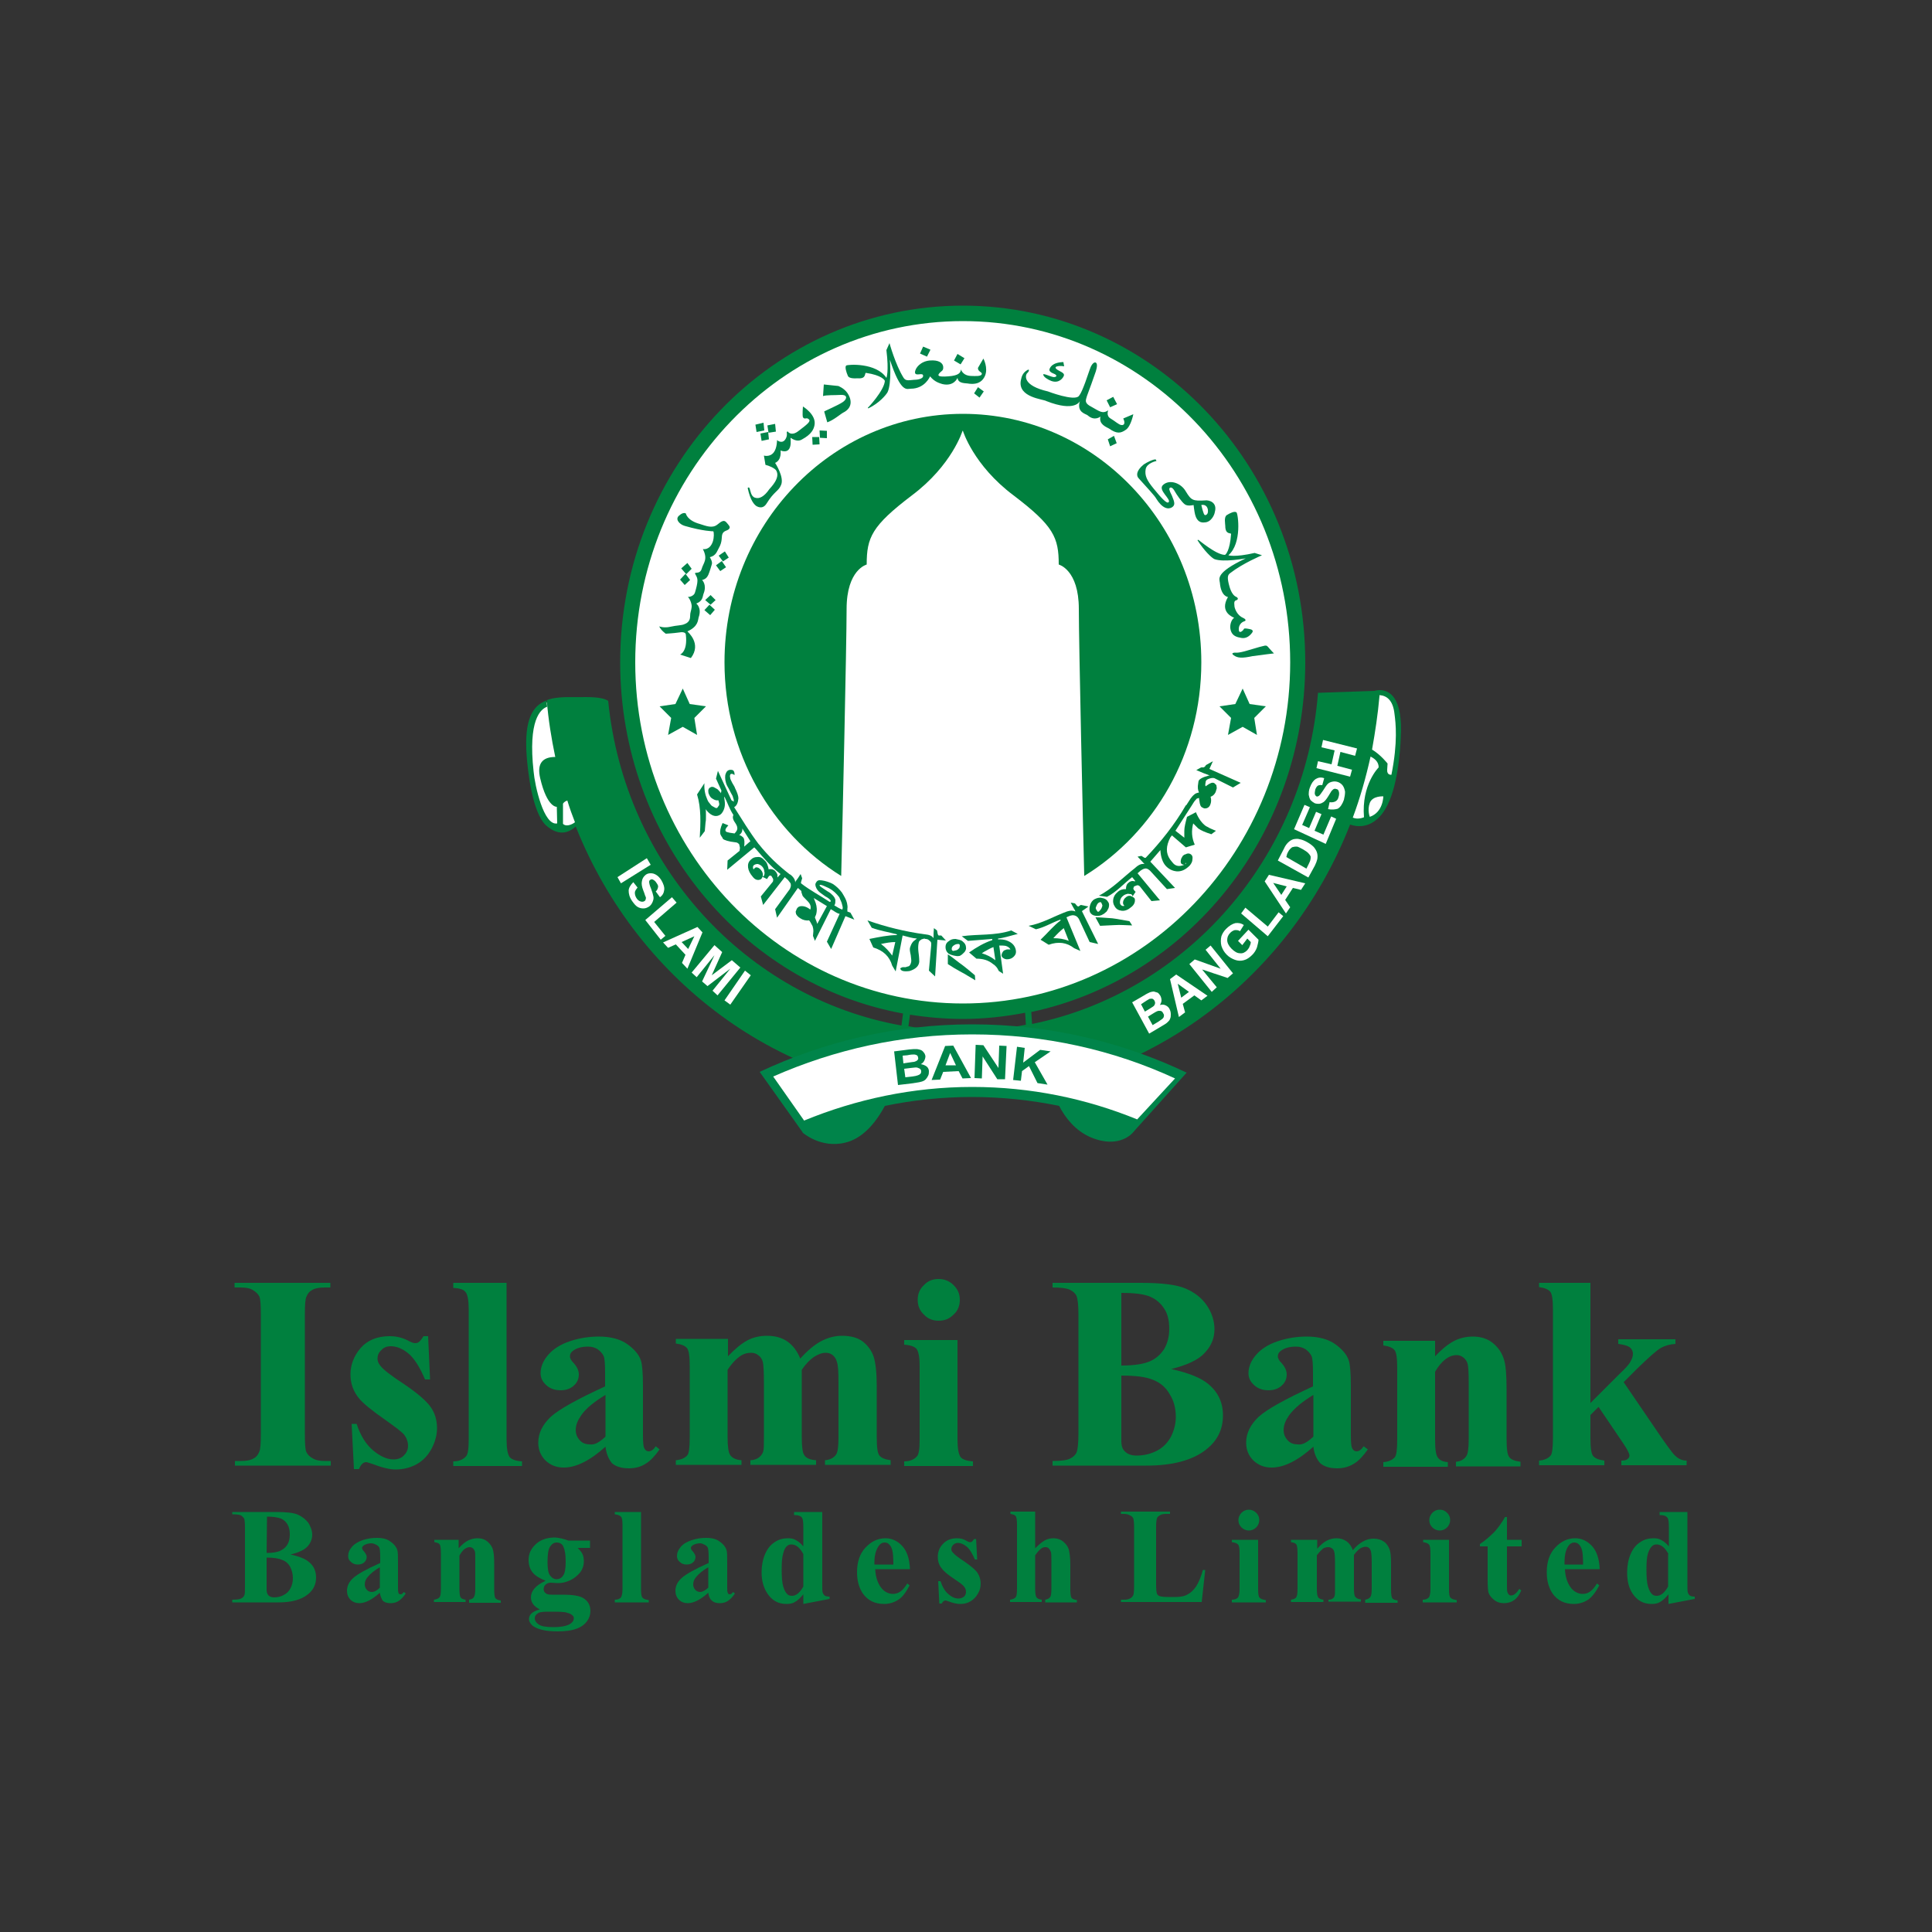 <?xml version="1.0" encoding="utf-8"?>
<!-- Generator: Adobe Illustrator 21.0.0, SVG Export Plug-In . SVG Version: 6.00 Build 0)  -->
<svg version="1.1" id="Layer_1" xmlns="http://www.w3.org/2000/svg" xmlns:xlink="http://www.w3.org/1999/xlink" x="0px" y="0px"
	 viewBox="0 0 500 500" style="enable-background:new 0 0 500 500;" xml:space="preserve">
<rect x="0" y="0" width="500" height="500" fill="#333333" stroke="none"/>
<style type="text/css">
	.st0{fill-rule:evenodd;clip-rule:evenodd;fill:#FFFFFF;}
	.st1{fill-rule:evenodd;clip-rule:evenodd;fill:#00803E;}
	.st2{fill-rule:evenodd;clip-rule:evenodd;fill:#00844A;}
	.st3{fill-rule:evenodd;clip-rule:evenodd;fill:#008F4C;}
	.st4{fill:#00803E;}
</style>
<g>
	<g>
		<path class="st0" d="M142.7,181.5c-1-0.1-1.8,0.7-2.5,1.3c-0.9,0.7-1.4,2.5-2.2,3.1c-0.8,1.7-0.8,3.4-0.8,5.3c0,2.2-0.1,4.5,0,6.7
			c0.1,1.3,0.4,2.2,0.7,3.5c0.3,1.2,0.3,2.5,0.5,3.6c0.5,1.9,1.4,3.7,1.9,5.6c0.5,0.4,0.6,1.5,1.2,2c0.7,0.7,2.2,2,3.1,2
			c1.6,0,2.9-0.4,4.9-1.4c-0.1-1-0.3-1.3,0.1-2.3c0.4-0.9,0.4-1.6,0.4-2.6c0-2.6,0-5-0.5-7.5c-0.5-3-1.8-5.9-2.8-8.7
			c-0.8-2.2-2.4-4.2-2.8-6.4L142.7,181.5z"/>
		<path class="st0" d="M355.8,179.3c1.1-0.1,2.8,0.1,3.5,0.8c0.9,0.7,1,0.9,2,3.1c0.8,1.7,0.5,3.2,0.5,5.1c0,2.3,0.1,3.2,0,5.4
			c-0.1,1.3-0.2,2.9-0.6,4.2c-0.3,1.1-0.5,2.8-0.7,3.9c-0.5,1.9-1.2,3.4-1.6,5.3c-0.5,0.5-0.7,2.1-1.3,2.6c-0.7,0.7-1.7,2.4-2.6,2.4
			c-1.6,0-4,1-6.1,0c0.1-1.1,1.4-2.8,1-3.6c-0.4-0.9-0.4-1.6-0.4-2.6c0-2.6,0-5,0.5-7.5c0.5-3,1.8-6,2.8-8.8
			c0.8-2.1,2.4-4.1,2.8-6.3L355.8,179.3z"/>
		<path class="st0" d="M335.7,170.8c0,49.6-38.6,89.9-86.3,89.9c-47.6,0-86.3-40.2-86.3-89.9c0-49.6,38.6-89.9,86.3-89.9
			C297.1,80.8,335.7,121.1,335.7,170.8z"/>
		<path class="st1" d="M310.9,171.4c0-35.5-27.6-64.3-61.7-64.3c-34.1,0-61.7,28.8-61.7,64.3c0,23.5,12.2,44.1,30.2,55.3
			c0.3-11.8,1.4-60.2,1.4-69.1c0-10.2,5.2-11.5,5.2-11.5c0-7,1.3-10,11.7-17.9c10.4-7.8,13.1-16.7,13.1-16.7h0.1
			c0,0,2.7,8.9,13.1,16.7c10.4,7.9,11.7,10.9,11.7,17.9c0,0,5.2,1.3,5.2,11.5c0,9,1.1,57.2,1.4,69.1
			C298.8,215.5,310.9,194.9,310.9,171.4z"/>
		<path class="st1" d="M360.1,200.5c0,0-1.2,0.2-1.1-1.3c0.1-1.5,0.1-1.6,0.1-1.6s-1.8-2.3-4-3.6l0-0.1c0.8-4.5,1.5-9.1,1.9-13.7
			v-0.3c1.7,0.1,3.5,1.1,3.9,4.9C361.2,187.1,361.8,192,360.1,200.5z M354.5,211.4c0,0-0.7-1.7,0-3.6c0.7-1.9,3.5-1.7,3.5-1.7
			S358,210.2,354.5,211.4z M350.1,211.6c1.9-5.1,3.4-10.4,4.6-15.8c1,0.5,2.1,1.3,2.1,2.8c0,0-4.5,4.4-3.8,12.9
			C353,211.5,351.5,212.2,350.1,211.6z M249.2,266.8c-4.8,0-9.6-0.4-14.1-1.2l0.4-3c4.5,0.7,9.1,1.1,13.8,1.1c5.4,0,10.8-0.6,16-1.6
			l0.2,3.1C260.1,266.3,254.7,266.8,249.2,266.8z M164.4,171.4c0-48.8,38-88.3,84.8-88.3c46.8,0,84.7,39.5,84.7,88.3
			c0,48.8-38,88.3-84.7,88.3C202.4,259.7,164.4,220.2,164.4,171.4z M145.7,213.2V208c0,0,0.3-0.6,1.1-0.8v-0.1c0.6,2,1.3,3.9,2,5.7
			C147.9,213.5,146.4,214,145.7,213.2z M357.1,178.6c-0.8,0-1.4,0.2-1.4,0.2l-14.6,0.5c-3.4,42.8-34.1,77.6-74,85.7l-0.2-3.1
			c40.5-8.6,70.9-45.8,70.9-90.5c0-51-39.7-92.3-88.6-92.3c-49,0-88.7,41.3-88.7,92.3c0,45.5,31.6,83.3,73.2,90.9l-0.4,3.1
			c-40.3-7.2-71.7-41.5-75.9-84c-0.8-0.6-2.5-1-5.9-1c-3.5,0.1-7.2-0.3-10,0.8c0.4,5,1.2,9.9,2.2,14.7c-3.3,0-4.8,1.7-3.9,5.5
			c1.8,7.7,4.3,7.4,4.3,7.4l0.1,4.3c-3.5,0.7-5.8-9.9-6.1-13.4c-1.5-13.4,1.8-16.2,3.5-16.8c-0.1-0.5-0.1-1.1-0.2-1.6
			c-3.5,1.3-5.8,4.8-5.1,14.3c0.3,3.9,1.4,14.6,5,18c1.5,1.3,4.4,3.3,7.7,0.3c16.2,40.8,54.9,69.5,100.1,69.5
			c45.4,0,84.3-29,100.3-70c4.5,1.5,7.6-1.4,9.1-4c3.2-5.2,3.9-15.2,4-18.3C363.2,180.1,359.3,178.6,357.1,178.6z"/>
		<path class="st2" d="M251.6,265.1c-19.6,0-38.2,4.4-55,12.3l11.1,15.6l0,0.1c0,0,4.7,4.2,11.1,2.6c2.9-0.7,6.7-3,10.2-9.5
			c7.3-1.5,14.8-2.3,22.5-2.3c7.7,0,15.3,0.8,22.6,2.3c1.6,3.1,4.2,6.4,8.1,8.1c7.5,3.2,11-1.2,11-1.2l0.7-0.8l13.2-14.7
			C290.3,269.6,271.5,265.1,251.6,265.1z"/>
		<path class="st0" d="M251.6,281.3c15.1,0,29.5,3,42.7,8.4l9.8-10.6c-16-7.4-33.8-11.4-52.5-11.4c-18.3,0-35.6,3.9-51.5,10.9
			l8,11.4C221.5,284.5,236.2,281.3,251.6,281.3z"/>
		<polygon class="st2" points="176.7,188.1 172.9,190.2 173.7,185.8 170.7,182.8 174.8,182.2 176.7,178.2 178.5,182.2 182.7,182.8 
			179.7,185.8 180.4,190.2 		"/>
		<polygon class="st2" points="321.6,188.1 317.8,190.2 318.6,185.8 315.6,182.8 319.7,182.2 321.6,178.2 323.4,182.2 327.6,182.8 
			324.6,185.8 325.3,190.2 		"/>
		<path class="st2" d="M230.9,247.3c-0.8-1.1-1.7-2.1-2.9-3c1.4-0.3,2.6-0.5,3.7-0.5L230.9,247.3z M243.6,242.1l-0.7,0l-0.2-0.3
			l-0.2-1l-0.8-0.6c-0.1,0.9-0.1,1.7-0.1,2.3v0.3c-0.4-0.6-1.1-0.9-2.2-1h-0.1c-5-0.7-10-1.9-14.8-3.6l1.1,1.9
			c2.1,0.8,4.3,1.1,6.5,1.7l0,0.2c-2.2,0-4.6,0.5-7.1,1l1,2.2c2.6,0.8,4.2,2.3,4.9,4.7l0.9,1.5l1.8-9.3c1.2,0.3,2.4,0.7,3.7,0.8
			l-0.9,0.7c-0.5,0.5-0.7,1.1-0.9,1.7c-0.1,0.4,0,1,0.2,1.9c0.1,0.9,0.2,1.5,0.1,1.8c-0.1,0.5-0.3,0.8-0.5,1
			c-0.1,0.1-0.4,0.1-0.9,0.3l-0.8,0c-0.3,0.1-0.5,0.2-0.6,0.3l0,0.1c0.1,0.3,0.3,0.5,0.7,0.6c0.4,0.1,1,0.1,1.7,0
			c1.6-0.5,2.4-1.3,2.5-2.4c0-0.3,0-1.1-0.2-2.5c-0.1-0.8-0.1-1.5,0-2.1l0.1-0.5c0.1-0.3,0.4-0.5,0.7-0.7l0.7-0.2h0l0.3,0.1
			c0.4,0,0.7,0.1,1,0.4c0.3,0.2,0.5,0.5,0.5,0.7c0,0.1,0,0.2,0,0.5l-0.6,6.6l1.6,1.5l0.6-9.5l2.2,0.2L243.6,242.1z"/>
		<path class="st2" d="M218,235.4c-0.7-0.2-1.4-0.7-2.1-1.1l0.1-0.1c0.2-0.4,0.2-0.8,0.2-1.3c-0.1-0.4-0.3-0.8-0.7-1.2
			c-0.3-0.3-0.7-0.7-1.3-1l-1.2-0.8c-0.7-0.4-1-0.8-0.9-0.8c0.1-0.2,0.5-0.1,1.2,0.2l1.3,0.6c1.1,0.6,1.9,1.4,2.6,2.3l0.6,1.4
			c0.2,0.7,0.3,1.1,0.3,1.4L218,235.4z M211.5,239.1c-0.2-0.8-0.5-1.3-0.6-1.7l0.3-0.7c0.3-1.1,0.2-2.1-0.1-3l-0.5-1.3l3.4,2.1
			L211.5,239.1z M192.6,219.1c0.1-1.1,0.1-1.8-0.2-2.3c-0.2-0.2-0.4-0.4-0.8-0.6l-0.3-0.1c0.6-0.4,0.9-1,0.8-1.7l2.1,3.3
			L192.6,219.1z M219.3,235.9l0-0.7c0.1-0.5,0-1-0.1-1.5c-0.2-0.9-0.7-1.7-1.3-2.7c-0.6-0.8-1.4-1.6-2.3-2.2l-0.6-0.3
			c-1.2-0.5-2.2-0.7-2.9-0.7c-0.4,0-0.7,0.2-0.9,0.6c-0.3,0.4-0.2,0.9,0.1,1.5c0.2,0.4,0.6,0.9,1.2,1.3c0.7,0.5,1.2,0.9,1.5,1
			c0.8,0.5,1.1,0.9,1,1.1l-0.3,0.1c-2.4-1.6-5.1-3-7.4-4.8l0-0.3l0.3-1l-0.4-1.1c-0.5,0.8-0.9,1.4-1.3,1.9l-0.1,0.3
			c0-0.7-0.4-1.4-1.3-2.1l-0.1,0v0c-3.1-2.4-5.6-4.8-8-7.8l-0.1-0.1c-2.4-3.2-4.2-6.2-6.3-9.5c0.7-0.4,1-1.2,1.1-2.3
			c0-0.6-0.3-1.5-0.9-2.7c0-0.1-0.2-0.5-0.7-1.3c-0.3-0.6-0.5-1-0.5-1.1l-0.1-0.7c0.1-0.3,0.1-0.5,0.3-0.5c0.2-0.1,0.5,0,0.9,0.3
			c0-0.3,0-0.6-0.1-0.8c-0.1-0.3-0.2-0.4-0.4-0.5c-0.3-0.1-0.7-0.1-1,0c-0.5,0.2-0.7,0.6-0.9,1.3c-0.1,0.8,0,1.8,0.5,2.8l0.4,0.7
			c0.4,0.8,0.7,1.4,1,1.9l0.3,1c0,0.4,0,0.5,0,0.5l-0.1-0.1l-0.5-0.3l-3.5-7.6l-0.5,2l1.4,3.1c-0.1,0.4-0.1,0.6-0.1,0.7
			c0,0-0.1-0.2-0.3-0.4c-0.3-0.3-0.5-0.6-0.7-0.7l-0.9-0.5c-0.4-0.1-0.6-0.1-0.9,0.1c-0.3,0.1-0.4,0.4-0.5,0.7c0,0.3,0,0.8,0.2,1.1
			c0.2,0.5,0.5,0.9,0.9,1.1c0.6,0.4,1.1,0.5,1.5,0.4l0.1,0.3c0.1,0.4,0.2,0.7,0.1,1l-0.5,0.7l-0.4,0l-0.9-0.5
			c-0.2-0.1-0.4-0.4-0.8-0.9c-0.2-0.2-0.4-0.6-0.5-0.9c-0.5-1.1-0.8-2.5-0.7-4.1l-1.9,2.9c1.1,3.6,0.9,7.5,0.7,11.2l1.3-1.7l0.2-2.3
			c0.1-0.4,0.1-1,0.1-1.8c0-0.8,0-1.4-0.1-1.6c1.2,1.6,2.4,2.1,3.5,1.6c0.5-0.2,0.9-0.7,1.2-1.4c0.2-0.5,0.3-1,0.3-1.5
			c0-0.2,0-0.6-0.1-1.2c-0.1-0.4-0.1-0.6,0-0.7c0.8,1.6,1.3,3.2,2.3,4.7l-0.1,0.3c-0.1,0.4,0,0.9,0.4,1.5c0.5,0.7,0.7,1.2,0.7,1.5
			c0.1,0.5-0.2,1-0.7,1.5l-1.3-0.2c-0.5-0.1-0.9-0.2-1-0.4c-0.1-0.2-0.1-0.5,0.2-0.9l0.5-0.6L187,213c-0.6,1.3-0.7,2.2-0.6,2.7
			c0,0.2,0.2,0.6,0.5,1l0.2,0.4c0.3,0.3,1.4,0.7,3.3,0.9c0.4,0,0.7,0.3,0.9,0.5l0.2,0.9l-0.1,0.8l-3.1,2.5l-0.1,2.4l7-5.8l0.3,0.3
			l0.1,0.1c2.1,2.4,3.9,4.6,6.4,6.5l-0.8,0.9l0-0.1l0-0.6c-0.1-0.3-0.3-0.7-0.7-1.1c-0.4-0.3-0.9-0.5-1.6-0.3l0-0.2
			c-0.2-0.8-0.4-1.6-1-2.1c-0.6-0.7-1.2-1-1.9-0.9c-0.7,0-1.2,0.2-1.7,0.7c-0.6,0.5-0.8,1.2-0.7,2c0.1,0.8,0.5,1.6,1.2,2.4
			c0.6,0.8,1.3,1,2,0.7c0.3-0.1,0.4-0.4,0.6-0.8c0.1-0.6,0-1.1-0.5-1.7c-0.3-0.3-0.5-0.5-0.9-0.6c-0.3-0.1-0.6,0-0.8,0.3l-0.2,0.2
			c-0.2-0.5-0.2-0.8,0.1-1.1c0.3-0.2,0.6-0.3,1-0.3c0.4,0.1,0.8,0.3,1.1,0.6c0.4,0.4,0.6,0.9,0.6,1.4c0.1,0.1,0.1,0.4,0,0.8
			c0,0.2-0.2,0.4-0.5,0.5l1.2,0.6c0.3-0.5,0.5-0.8,0.7-0.9c0.2,0,0.4,0,0.5,0.2l0.4,0.7c0,0.3,0,0.5-0.1,0.7l-3.1,3.8l0.6,2.2
			l5.6-7.2l0.8,0.7l0.7,0.9c0.1,0.4,0.1,0.7,0,1l-0.2,0.5l-3.8,5.2l0.5,2.2l5.4-7.7l0.9,0.8l0,0.3l0.3,0.9c0.1,0.2,0.4,0.5,0.8,0.9
			c0.5,0.5,0.9,0.9,1.1,1.3c0.2,0.4,0.3,0.9,0.1,1.4l-0.4-0.3c-0.6-0.4-1.2-0.6-1.8-0.6c-0.6,0-1,0.2-1.3,0.7l-0.3,0.8
			c0,0,0.1,0.2,0.1,0.5c0.2,0.4,0.5,0.8,1.2,1.2c0.6,0.4,1.4,0.6,2.2,0.5c0.3,0.3,0.5,0.8,0.9,1.5c0.1,0.3,0.2,0.8,0.2,1.3l-0.1,1.2
			l0.5,1.3l4.1-8.2c0.6,0.3,1.2,0.8,1.9,1.1l0,0l0.4,0.1l-3.3,7.2l1.1,1.9l3.7-8.5l2.3,0.9l-1-1.8L219.3,235.9z"/>
		<path class="st1" d="M283.7,234.6c0.2-0.6,0.5-1,0.9-1.1c0.2-0.1,0.4,0,0.5,0.3l0.2,0.5c0,0.2-0.1,0.5-0.3,0.9
			c-0.2,0.3-0.5,0.6-0.6,0.7c-0.2,0.1-0.4,0.1-0.5-0.2C283.5,235.2,283.5,234.9,283.7,234.6z M283.5,237c0.7,0.1,1.4,0,2-0.4
			c0.4-0.2,0.6-0.5,0.8-0.6c0.2-0.2,0.4-0.6,0.6-1c0.2-0.7,0.2-1.2-0.2-1.7c-0.3-0.5-0.8-0.8-1.5-0.9c-0.7-0.2-1.3,0-1.9,0.3
			c-0.6,0.3-1,0.9-1.2,1.6c-0.2,0.7-0.2,1.3,0,1.8C282.4,236.6,282.8,236.9,283.5,237z"/>
		<path class="st1" d="M287.1,237.6c-1.4-0.1-2.5-0.2-3.6-0.2l1.2,2.2c2.7-0.1,4.8-0.3,5.9-0.2l2.4,0.1l-0.7-1.1
			C289.6,237.9,287.9,237.6,287.1,237.6z"/>
		<path class="st2" d="M246.8,244.7c0.5-0.4,1-0.4,1.3-0.4c0.2,0,0.3,0.2,0.3,0.5l-0.1,0.5c-0.1,0.1-0.3,0.4-0.7,0.6l-0.9,0.2
			c-0.2,0-0.4-0.2-0.4-0.5C246.3,245.2,246.5,244.9,246.8,244.7z M247.4,247.4c0.4,0.1,0.7,0,0.9,0c0.3-0.1,0.6-0.3,1-0.7
			c0.5-0.4,0.8-1,0.7-1.5c0-0.6-0.3-1.1-0.8-1.5c-0.5-0.5-1.1-0.5-1.9-0.7c-0.7,0-1.2,0.1-1.8,0.6c-0.6,0.4-0.8,0.9-0.8,1.5
			c0,0.6,0.2,1.2,0.8,1.7C246,247.1,246.7,247.3,247.4,247.4z"/>
		<path class="st1" d="M276.6,243.5c-1.2-0.5-2.6-0.7-4-0.7c0.9-1,1.8-1.9,2.7-2.6L276.6,243.5z M281.7,234.6l-2-0.4l-0.6,0.4
			l-0.3-0.1l-0.6-0.7l-1.1-0.2c0.4,0.8,0.8,1.5,1.1,2l0.1,0.3c-0.6-0.3-1.3-0.3-2.2,0h0c-3.3,1.2-6.4,3.1-9.9,3.7l1.9,0.9
			c2.2-0.5,4.1-1.7,6.3-2.5l0.1,0.2c-1.8,1.3-3.4,3.3-5.2,5l2.1,1.3c2.5-0.9,4.7-0.6,6.6,0.9l1.6,0.7l-3.6-8.7l0.9-0.4
			c0.4-0.1,0.7-0.2,1.1-0.1c0.4,0.1,0.6,0.2,0.9,0.5l0.3,0.4l2.8,6l2.2,0.5l-4.2-8.5L281.7,234.6z"/>
		<polygon class="st3" points="314.7,202.9 314.7,202.9 314.7,203 		"/>
		<path class="st1" d="M306.8,223.4L306.8,223.4l0.2-0.1c0,0.1-0.1,0.2-0.3,0.4L306.8,223.4z M313,201.5c0.6-0.2,1-0.2,1.3-0.1
			l4.8,2.4l2-1.2l-8.1-3.6l0.9-2l-1.8,1c-0.2,0.4-0.4,0.5-0.6,0.6l-0.1,0l-0.5,0c-0.3,0.1-0.7,0.4-1.3,0.7l1.9,0.8l1.6,0.6h-0.2
			c-1.6,0.4-2.5,0.9-2.7,1.4c0,0.1-0.1,0.3-0.1,0.6c-0.2,1-0.1,1.8,0.2,2.4c-0.6,0.1-1,0.3-1.2,0.5c-0.4,0.3-0.7,0.7-1,1.1l-1.1,1.7
			l-0.1,0c-2.9,5-6.5,9.5-10.4,13.6l-0.3,0l-0.8-0.5l-1,0.2c0.7,0.7,1.2,1.3,1.6,1.7l0.2,0.2c-0.7-0.1-1.4,0.1-2.3,0.9l-0.1,0.1h0
			c-3.1,2.4-5.9,5.4-9.4,7.2l2.1,0.3c2.5-1.3,4.3-3.4,6.5-5.1l0.8,1l-0.1,0.1l-0.5-0.1c-0.4,0-0.8,0.1-1.2,0.5
			c-0.4,0.3-0.6,0.8-0.6,1.6h-0.1c-0.8,0-1.5,0.2-2.1,0.8c-0.6,0.5-1,1.1-1.1,1.9c-0.1,0.6,0,1.2,0.4,1.8c0.4,0.7,1,1,1.8,1.1
			c0.9,0.1,1.7-0.3,2.4-0.9c0.8-0.6,1.1-1.3,1-2.1c0-0.2-0.3-0.5-0.8-0.7c-0.5-0.3-1.1-0.2-1.6,0.3c-0.3,0.2-0.5,0.6-0.6,0.9
			c-0.1,0.4-0.1,0.7,0.1,1l0.2,0.2c-0.4,0.2-0.8,0-1-0.3c-0.2-0.3-0.2-0.6-0.1-1.1c0.1-0.4,0.3-0.8,0.7-1.1c0.4-0.4,0.9-0.5,1.3-0.6
			c0.1,0,0.4,0.1,0.8,0.1c0.2,0.1,0.4,0.3,0.4,0.6l0.8-1.2c-0.4-0.3-0.6-0.7-0.6-0.9l0.2-0.5l0.8-0.3c0.3,0,0.5,0.1,0.7,0.3l3,3.8
			l2.2-0.2l-5.8-7l0.8-0.7c0.3-0.2,0.6-0.4,1-0.5c0.4-0.1,0.7,0,1,0.2l0.4,0.3l4.4,4.8l2.1-0.3l-6.4-6.8l2.6-3
			c0.1,1.8,0.6,3.3,1.5,4.2c0.8,0.8,1.7,1.2,2.7,1.3c1.2,0.1,2.3-0.4,3.4-1.5c0.4-0.5,0.7-1,0.7-1.6c0.1-0.6,0-1-0.4-1.3
			c-0.4-0.3-0.9-0.3-1.4,0c-0.2,0-0.5,0.2-0.7,0.4l-0.4,0.7c-0.2,0.7-0.2,1.1,0.1,1.4c0.2,0.1,0.4,0.2,0.7,0.2
			c-1.2,0.5-2.1,0.4-2.8-0.3c-0.2-0.2-0.5-0.6-0.9-1.1c-1.1-1.6-1.1-3.4,0.1-5.7l0.4-0.5l3.6,3.1l2.3-0.7c-0.8-1.8-0.9-3.6-0.4-5.5
			l1.3,1.3c0.7,0.5,1.8,1,3.4,1.5l1.2-0.9l-0.3-0.1c-1-0.4-1.6-0.7-1.7-0.8l-0.6-0.3c-1-0.7-1.9-1.9-2.6-3.6l-2.3,1.2
			c-0.4,1.5-0.7,2.7-0.7,3.6l0,1.4l0,0.4l-2.3-1.8l4.2-6.5h0c0.4-0.6,0.6-1,0.7-1.1l0.6-0.7l0.6-0.2c0,0.4,0.1,0.7,0.1,0.7
			c0.1,1,0.3,1.6,0.8,1.8l0.4,0.2c0.7,0.1,1.3-0.2,1.6-0.9c0.3-0.7,0.3-1.4,0.1-2.1c0.6-0.2,1-0.6,1.3-1.2l0.3-1l-0.1-0.8l-0.5-0.5
			c-0.3-0.2-0.7-0.2-1.2,0.1c-0.1,0-0.5,0.3-1.1,0.7c-0.1-0.3-0.1-0.6,0-0.9C312,201.9,312.4,201.7,313,201.5z"/>
		<path class="st2" d="M248.3,249.2c-1.1-0.8-2.1-1.7-3-2.2l0,2.5c2.4,1.6,4.2,2.4,5.1,3l2,1.2l-0.1-1.3
			C250.2,250.6,248.9,249.6,248.3,249.2z"/>
		<path class="st2" d="M254.1,246.7c0.5-0.3,0.9-0.6,1-0.6c0.5-0.3,1.2-0.7,2-1l0.5,3.4C256.6,247.7,255.4,247.1,254.1,246.7z
			 M261.7,240.8c-4.2,1.4-8.6,0.9-12.8,1.5l1.6,1.2l6.3-0.5l0,0.3c-2.1,0.7-4,1.8-6,3.2l1.9,1.6c1.7,0,3.1,0.4,4.3,1.4
			c0.5,0.3,0.7,0.6,0.9,0.8c0.1,0.1,0.3,0.4,0.6,1l1.1,0.7l-1-7.3c0.6,0,1.2,0,1.7,0.1c0.6,0.2,1,0.5,1.2,0.9l-0.9,0l-0.8,0.3
			c-0.4,0.4-0.6,0.9-0.6,1.3c0,0.3,0.3,0.6,0.7,0.8c0.4,0.2,0.8,0.2,1.3,0.1c0.6-0.1,1.1-0.5,1.4-0.9c0.3-0.4,0.4-0.8,0.3-1.4
			c-0.2-1.1-0.9-1.9-2.1-2.4c-0.9-0.4-1.8-0.4-2.5-0.4l0-0.2c1.7-0.2,3.4-0.8,5.1-1.2L261.7,240.8z"/>
		<path class="st2" d="M319.3,169.6c-1-0.7,0.4-0.7,0.4-0.7s0.7,0.2,3.3-0.6c2.6-0.8,3.8-1.1,4.3-1.2c0.5-0.1,0.7,0.1,1.1,0.6
			c0.4,0.5,1.3,1.4,1.3,1.4s-2.6,0.3-5.5,0.7C321.4,170.4,320.3,170.3,319.3,169.6z M188,135.2c0.6,0.7,1,1.1,0.8,1.5
			c-0.3,0.7-1.4,0.5-1.8,1.4c-0.4,0.8,0.1,1.9-1,3.8c-0.4,0.6-0.6,1.9-2.3,2.3c0,0,0.8,1.2,0.5,1.9c-0.1,0.4-0.6,2-0.9,2.7
			c-0.3,0.6-0.7,1.1-1.6,1.3c0,0,1.3,1.2,0.4,3.5c-0.3,0.7-0.1,1.9-1.9,2.6c0,0,1.5,1.1,0.6,3.6c-0.2,0.6,0,2.3-2.9,3.6
			c0,0.1,3.8,3.1,0.9,6.9l-2.8-0.9c0,0,2-0.7,1.5-5.1c0-0.7-0.9-0.8-1.9-0.6c-1.4,0.2-3.3,0.3-3.3,0.3s-1.2-0.8-1.7-1.9
			c0,0,1.2,0.5,2.9,0.1c1.7-0.4,2.9-0.3,3.7-0.7c0.8-0.3,1.4-0.9,1.4-2c0-1.1,0.3-1.4,0.4-2.4c0.1-0.9-0.6-2.4-1-2.6
			c0,0,1.6,0,1.9-1.3c0.3-1,0.6-2.2,0.6-2.9c0-0.6-0.1-0.9-0.5-1.6c-0.6-1,1.1,0.2,1.6-1.5c0.4-1.5,1.7-2.4,0.3-5.1
			c0.1,0,1.8,0.4,2.6-2c0.3-1,0.3-2.3,0.1-2.6c0,0-2.6,0-7.4-1.4c-1.4-0.4-2.6-1.8-1.4-2.7c1.1-1,1.7-0.5,1.7-0.5s0.3,1.8,3.6,2.7
			c1.6,0.5,3.2,1.2,4.5,0.2C186.8,134.8,187.4,134.5,188,135.2z M253.1,100.2l1.5,1.1l-1.1,1.6l-1.4-1.1L253.1,100.2z M212.1,111.4
			l1.9,0.1v1.9l-1.8-0.1L212.1,111.4z M210.2,113.1l1.8,0l0.1,1.9l-1.8,0.1L210.2,113.1z M207.6,113.7c-0.5,0.3-1.4,0.7-3-0.4
			c-0.1,0,0.8,4.5-2.6,3.3c0,0,0.4,2.4-1.4,3.2c0,0,2.5,3.8,1.5,5.8c-0.6,1.5-1.8,1.6-3.7,4.7c-0.5,0.8-1.3,1.4-2.6,0.7
			c-0.6-0.4-1.6-1.4-2.3-4.7c0,0,0.3-0.4,0.5,0.1c0.2,0.4,0.3,2.1,1.4,2.4c1.1,0.4,2.4-0.3,3.7-2.2c0.4-0.5,2.9-2.9,1.8-4.8
			c-0.3-0.6-1.9-1.3-2.8-1.5l-0.4-2.4c0,0,1.6,0.5,2.6-0.9c0.8-1.1,0.8-3.1,0.8-3.1s1.1,1,2,0c0.8-1,0.5-2,0.5-2l0.2-0.3
			c0,0,0.9,1.5,2.9-0.1c2.1-1.6,3.3-2.5,2.6-3c-0.6-0.6-1,0.2-1.5-0.5c-0.2-0.6,0-2.8,0-2.8s3.5,2.1,3,4.8
			C210.6,111.1,210,112.4,207.6,113.7z M219.3,101.7c0.9,1.3,1.7,3.7-1.1,5.1c-0.6,0.3-2.4,1.9-4.1,2.5l-0.8-2.8
			c0-0.1,3.6-1.6,4.9-2.5c1.2-0.9,1-1.9-0.6-1.8c-1.6,0.1-3.8,0-4.6,0.3l0.2-3l3.8,0.4C216.9,99.9,218.4,100.4,219.3,101.7z
			 M312.6,131.9c-0.3-1.6-1.7-1.2-1.7-1.2s0.1,0.4,0.3,1.2c0.3,0.9,0.4,1.5,0.8,1.4C312.5,133.2,312.7,132.6,312.6,131.9z
			 M311.7,135.2c-0.8,0.1-1.9-0.1-2.4-2c-0.2-0.7-0.4-2.5-0.4-2.5s-1.6,0.4-2.3-0.2c-0.8-0.6-2.1-2.5-2.6-3.4
			c-0.5-0.9-0.9-1-1.2-0.9c-0.3,0.3-0.3,0.5,0.5,2.1c0.7,1.7,0.9,2.4,0,3c-1,0.6-2.5,0.3-4.1-2.3c-0.2-0.5-2.6-3.1-4.5-5.2
			c-0.6-0.6-0.8-1.9,1.3-3.6c0.7-0.5,2.5-1.4,3.1-1.3l0.2,0.4c0,0-2.5,0.5-2.8,2.1c-0.3,1.7,0.3,2.9,2.1,5.1
			c1.8,2.2,3.3,3.9,3.8,3.5c0.9-0.7-2.9-3.2-1.4-4.5c1.6-1.5,4.6-0.6,5.9,1.7c1.4,2.3,1.8,2.5,5.1,2.3c0.9-0.1,3.1,0.5,2.4,3
			C314.3,133.3,313.4,135.2,311.7,135.2z M254.5,92.8c0,0,1.3,2.4,0.4,4.5c-0.5,1.1-1.5,2.3-4.1,2c-0.8-0.2-2.8,0.1-3-1.5
			c0,0-0.9,2.3-3.9,1.6c-0.6-0.2-2-0.5-3.2-2c0,0-1.3,3.2-5,3.2c-1,0-2.5,1.3-5.4-7.5c0,0,0.5,6.1-0.6,8.4c-0.4,0.7-2.1,2.8-5,4.2
			l-0.1-0.2c0,0.1,4.2-4.4,4.4-6.9c0-0.2-0.8-1.5-4.9-2.1c-0.4,0,0.2,1.6-2.1,1.4c-0.5,0-2.3,0.2-2.6-0.7c-0.4-0.9-0.8-2.3-0.4-2.6
			c0.4-0.3,7.8-0.8,10.4,3.2c0,0,0.7-1.5,0-7.2l0.8-1.8c0,0,1.5,5.5,3.6,8.9c0.5,0.8,1,0.8,2.7,0.6c0.8,0,2.5-0.2,2.4-1.1
			c-0.1-0.9-2,0.3-2.1-0.8c0-1.2,1.5-2.9,3.8-3.1c2.3-0.2,3.4,0.6,3.5,1.6c0.1,1.1-0.5,1.1-1,1.7c-0.5,0.6-0.4,1,2.3,0.8
			c2.7-0.2,3.2-0.9,3.3-1.8c0,0,0.4,1.7,2.8,1.7c0.7,0,2.6,0.2,2.6-0.6c0-0.4-1.1-0.6-1-1.5L254.5,92.8z M321.3,165.1
			c-1.2-0.2-2.4-0.5-2.8-2c-0.4-1.4,0.3-2.9,0.9-3.2c0-0.1-4-1.3-1.6-5.4c0,0-1.8-0.1-2.1-3.7c-0.1-1-1.3-2.5,6.7-6.3
			c0,0-5.7,1.1-8.1,0.2c-0.7-0.3-2.6-2.1-4.4-4.9l0.2-0.1c0-0.1,4.6,3.9,6.9,3.9c0.2,0,1.3-1.1,1.6-5.4c0-0.4-1.5,0.3-1.5-2.1
			c0-0.5-0.4-2.3,0.4-2.8c0.8-0.5,2-1.1,2.5-0.7c0.4,0.3,1.5,8-2.1,11.1c0,0,1.5,0.6,6.8-0.6l1.9,0.6c0,0-5,2.1-8.2,4.6
			c-0.7,0.5-0.8,1.1-0.4,2.8c0.2,0.8,0.7,2.9,2,3.4c0.5,0.3,0.5,0.7-0.2,0.9c-0.6,0.2-0.3,1.3-0.3,1.7c0.1,0.4,0.6,2.1,2.2,2.8
			c0.5,0.2,1,0.7,0.3,0.9c-0.7,0.2-1.5,1-1.4,2.2c0.1,1.2,1.2,0.1,1.3-0.2c0.1-0.3,0.9-0.1,1.5,0c0.6,0.1,1.1,0.4,0.6,1
			C323.4,164.6,322.5,165.3,321.3,165.1z M288.3,112.8l0.7,1.9l-1.7,0.8l-0.6-1.8L288.3,112.8z M293.3,107.2c0,0-0.6,3.1-1.9,4
			c-1.4,1-2.4,1.1-4.4-0.3c-0.7-0.4-2.7-1.1-2.2-3.1c0,0-1.5,1.3-3.3-0.3c-0.4-0.4-3-0.7-2-3.8c0,0.2-1.3,3-8.7,0.1
			c-0.7-0.5-7.5-0.9-6.6-5.4c0.2-1,0.5-2,1.8-2.7c0.5-0.2,0.3,0.5-0.2,0.9c-0.5,0.6-1.1,3.2,5.4,4.7c0,0,6.8,2.6,8,1.2
			c0.4-0.5,1-1.4,2.8-6.8c0.3-1,0.9-2,1.5-1.9c0.6,0.2,0.4,1.3,0.1,2.3c-0.3,0.9-1.9,5.4-2.3,6.4c-0.3,1.1-0.8,1.8,1.2,2.8
			c2,1.1,2.8,1.9,4.3,0.9c0,0-0.6,1.4,0.6,2.1c1.2,0.7,2.1,1.6,2.8,1.7c0.7,0.1,1.1-0.4,0.5-1.7L293.3,107.2z M270,97
			c-0.2-0.6,2,0.6,2.8,0.6c0.9-0.1,0.7-0.6-0.1-0.9c-0.8-0.3-1.2-0.7-1.1-1.1c0.1-0.4,0.6-1.8,3.6-1.9l0.2,1.1c0,0-1-0.2-1.7,0
			c-0.7,0.1-0.8,0.5,0.3,1.1c1.2,0.6,1.5,0.9,1.3,1.4c-0.2,0.5-1.2,2-3.2,1.3C271.3,98.3,270.1,97.6,270,97z M198.9,112l-0.3-1.9
			l2-0.4l0.2,2L198.9,112z M239.9,92.3l-1.8-0.8l0.8-1.8l1.9,0.8L239.9,92.3z M287.3,105.4l-0.9-1.8l1.7-0.9l1,1.9L287.3,105.4z
			 M248.6,94.3l-1.7-1l0.9-1.7l1.8,1.1L248.6,94.3z M197.8,111.4l-2,0.4l-0.3-1.9l2.1-0.5L197.8,111.4z M182.5,155.3l1.4-1.3
			l1.3,1.3l-1.3,1.2L182.5,155.3z M186,143.8l1.6-1.1l1,1.6l-1.5,1L186,143.8z M185.3,146.3l1.5-1.1l1.1,1.6l-1.5,1L185.3,146.3z
			 M179,147.2l-1.4,1.4l-1.3-1.5l1.6-1.4L179,147.2z M182.3,157.9l1.3-1.4l1.4,1.3l-1.2,1.4L182.3,157.9z M199,113.7l-1.9,0.4
			l-0.3-1.9l2-0.4L199,113.7z M178.6,150.1l-1.4,1.3l-1.2-1.4l1.4-1.5L178.6,150.1z"/>
		<polygon class="st0" points="159.8,227 167.4,222.1 168.4,223.8 160.7,228.6 		"/>
		<path class="st0" d="M163.9,228.3l1.1,1.4c-0.4,0.5-0.7,0.9-0.7,1.3c0,0.5,0.1,0.9,0.4,1.4c0.3,0.5,0.7,0.8,1.1,0.9
			c0.3,0.1,0.7,0.1,1-0.1c0.1-0.1,0.3-0.2,0.3-0.5c0.1-0.2,0.1-0.5-0.1-0.8c-0.1-0.2-0.2-0.7-0.5-1.4c-0.4-1-0.5-1.8-0.4-2.3
			c0.1-0.8,0.4-1.3,1-1.8c0.4-0.3,0.8-0.4,1.3-0.4c0.5,0,0.9,0.1,1.4,0.4c0.5,0.3,0.9,0.7,1.3,1.3c0.6,1,0.9,1.9,0.8,2.6
			c-0.1,0.8-0.4,1.4-1.1,1.9l-1.1-1.5c0.4-0.3,0.5-0.7,0.6-1.1c0.1-0.3-0.1-0.7-0.4-1.1c-0.3-0.5-0.6-0.7-1-0.9
			c-0.2-0.1-0.5,0-0.6,0.1c-0.2,0.1-0.3,0.3-0.3,0.5c0,0.3,0.1,0.9,0.5,1.8c0.3,0.8,0.5,1.5,0.6,2c0.1,0.5,0,0.9-0.2,1.4
			c-0.2,0.5-0.5,0.9-0.9,1.2c-0.5,0.3-0.9,0.5-1.5,0.5c-0.5,0-1-0.1-1.5-0.4c-0.5-0.3-0.9-0.8-1.4-1.5c-0.7-1-0.9-1.9-0.9-2.7
			C162.7,229.8,163.2,229,163.9,228.3z"/>
		<polygon class="st0" points="167,238.1 173.9,232.2 175.1,233.6 169.3,238.6 172.2,242.2 171,243.2 		"/>
		<path class="st0" d="M178.1,245.6l1.6-3.3l-3.3,1.5L178.1,245.6z M177.9,250.7l-1.4-1.5l0.9-2.1l-2.5-2.7l-2,0.9l-1.3-1.4l8.9-4
			l1.3,1.4L177.9,250.7z"/>
		<polygon class="st0" points="179,251.7 184.9,244.6 186.9,246.4 184.2,252.4 189.4,248.5 191.6,250.4 185.7,257.6 184.4,256.4 
			189,250.7 183.1,255.2 181.7,254 184.9,247.2 180.3,252.9 		"/>
		<polygon class="st0" points="187.5,258.9 192.8,251.2 194.3,252.4 189,260 		"/>
		<path class="st0" d="M297.1,263.1l1.2,2.2l1.5-0.9c0.5-0.4,0.9-0.6,1-0.7c0.2-0.2,0.4-0.4,0.4-0.7c0.1-0.3,0-0.5-0.2-0.8
			c-0.1-0.3-0.3-0.4-0.4-0.5c-0.2-0.1-0.5-0.1-0.7-0.1c-0.3,0-0.7,0.2-1.5,0.7L297.1,263.1z M295.3,259.9l1,1.9l1-0.6
			c0.6-0.4,1-0.6,1.1-0.7c0.3-0.2,0.4-0.4,0.5-0.7c0.1-0.3,0-0.5-0.1-0.8c-0.1-0.2-0.3-0.4-0.5-0.5c-0.3-0.1-0.5,0-0.8,0
			c-0.1,0.1-0.6,0.3-1.3,0.8L295.3,259.9z M293,259.4l3.1-1.8c0.6-0.4,1.1-0.6,1.5-0.8c0.3-0.1,0.7-0.2,1-0.2c0.3,0.1,0.6,0.2,1,0.3
			c0.3,0.2,0.5,0.5,0.7,0.8c0.2,0.4,0.3,0.8,0.3,1.2c0,0.4-0.2,0.8-0.4,1.2c0.6-0.2,1.1-0.1,1.5,0.1c0.4,0.2,0.8,0.5,1,1
			c0.2,0.4,0.3,0.8,0.3,1.3c0,0.4,0,0.8-0.2,1.2c-0.1,0.4-0.5,0.7-0.8,1c-0.2,0.2-0.9,0.6-1.9,1.2l-2.7,1.6L293,259.4z"/>
		<path class="st0" d="M307.7,256.7l-2.9-2.1l0.9,3.6L307.7,256.7z M312.5,257.7l-1.6,1.2l-1.8-1.3l-3,2.2l0.6,2.2l-1.6,1.2
			l-2.3-9.8l1.6-1.2L312.5,257.7z"/>
		<polygon class="st0" points="313.6,256.7 307.8,249.5 309.2,248.3 315.9,250.7 312,245.8 313.3,244.7 319.1,251.9 317.7,253.1 
			311.1,250.9 314.9,255.5 		"/>
		<path class="st0" d="M321.5,244.6l-1.1-1.1l2.7-2.9l2.6,2.6c0,0.5-0.2,1.2-0.4,2c-0.3,0.8-0.7,1.4-1.2,1.9
			c-0.7,0.7-1.4,1.2-2.2,1.4c-0.7,0.2-1.5,0.2-2.3-0.1c-0.8-0.3-1.5-0.7-2.1-1.3c-0.7-0.7-1.1-1.4-1.4-2.3c-0.2-0.8-0.2-1.7,0-2.5
			c0.2-0.6,0.6-1.3,1.2-1.9c0.8-0.8,1.6-1.3,2.4-1.5c0.7-0.1,1.5,0,2.2,0.5l-1,1.6c-0.4-0.3-0.8-0.3-1.3-0.3
			c-0.4,0.1-0.8,0.3-1.2,0.7c-0.6,0.6-0.8,1.2-0.8,1.9c0,0.7,0.4,1.5,1.1,2.2c0.8,0.8,1.5,1.2,2.2,1.2c0.7,0.1,1.3-0.2,1.9-0.8
			c0.2-0.3,0.5-0.6,0.6-1c0.2-0.4,0.3-0.8,0.3-1.1l-0.9-0.9L321.5,244.6z"/>
		<polygon class="st0" points="328.1,242.3 321.2,236.4 322.3,234.9 328.1,239.8 330.9,236.1 332.1,237.1 		"/>
		<path class="st0" d="M333,229.4l-3.5-0.9l2.1,3.1L333,229.4z M337.8,228.6l-1.1,1.7l-2.1-0.5l-2,3.1l1.3,1.9l-1.1,1.6l-5.5-8.3
			l1.1-1.7L337.8,228.6z"/>
		<path class="st0" d="M332.9,221.8l5.2,3l0.6-1.2c0.2-0.5,0.4-0.8,0.4-1c0.1-0.3,0.1-0.6,0.1-0.9c-0.1-0.3-0.3-0.6-0.6-0.9
			c-0.3-0.3-0.7-0.6-1.4-1c-0.6-0.3-1.1-0.6-1.5-0.7c-0.4,0-0.7,0-1,0.1c-0.3,0-0.5,0.2-0.8,0.5c-0.2,0.2-0.5,0.6-0.8,1.3
			L332.9,221.8z M330.7,222.7l1.6-3.1c0.3-0.7,0.7-1.2,1-1.5c0.4-0.4,0.8-0.7,1.4-0.9c0.5-0.1,1.1-0.2,1.7,0c0.6,0.1,1.3,0.4,2,0.8
			c0.7,0.4,1.2,0.8,1.6,1.2c0.4,0.5,0.8,1.1,0.9,1.7c0.1,0.4,0.1,1,0,1.5c-0.1,0.4-0.3,1-0.6,1.6l-1.7,3.1L330.7,222.7z"/>
		<polygon class="st0" points="343.1,218.4 334.9,214.6 337.6,208.3 339,208.9 337,213.5 338.8,214.3 340.6,210.1 342,210.7 
			340.2,215 342.5,216 344.5,211.3 345.8,211.9 		"/>
		<path class="st0" d="M343.7,209.4l0.4-1.8c0.6,0.1,1.1,0,1.5-0.2c0.4-0.2,0.7-0.6,0.8-1.1c0.2-0.6,0.2-1.1,0.1-1.4
			c-0.1-0.5-0.4-0.7-0.7-0.7c-0.2-0.1-0.4-0.1-0.6,0c-0.1,0-0.3,0.2-0.6,0.5c-0.1,0.2-0.4,0.6-0.8,1.3c-0.5,0.8-1,1.5-1.5,1.7
			c-0.6,0.4-1.3,0.4-2,0.2c-0.4-0.2-0.8-0.5-1.1-0.8c-0.3-0.4-0.4-0.9-0.5-1.4c0-0.5,0-1.2,0.3-1.9c0.4-1.1,0.9-1.8,1.5-2.2
			c0.7-0.4,1.4-0.5,2.2-0.2l-0.5,1.8c-0.5-0.1-0.8,0-1.1,0.1c-0.3,0.2-0.5,0.5-0.7,1c-0.1,0.5-0.2,1-0.1,1.3
			c0.1,0.2,0.2,0.4,0.4,0.5c0.2,0.1,0.4,0,0.6-0.1c0.3-0.2,0.6-0.7,1.1-1.4c0.5-0.8,0.9-1.4,1.2-1.7c0.3-0.3,0.7-0.5,1.2-0.6
			c0.5-0.1,0.9-0.1,1.5,0.1c0.5,0.2,0.9,0.5,1.2,0.9c0.3,0.4,0.5,1,0.6,1.6c0,0.6-0.1,1.3-0.3,2.1c-0.4,1.1-0.9,1.9-1.6,2.3
			C345.5,209.5,344.7,209.6,343.7,209.4z"/>
		<polygon class="st0" points="349.4,201 340.7,198.8 341.1,197 344.6,197.8 345.4,194.2 342,193.4 342.4,191.5 351.2,193.7 
			350.7,195.6 346.9,194.6 346.1,198.2 349.9,199.2 		"/>
		<path class="st2" d="M234,276.6l0.3,2.2l1.8-0.2c0.7-0.1,1.2-0.2,1.4-0.3c0.3-0.1,0.5-0.2,0.7-0.4c0.2-0.2,0.2-0.5,0.2-0.7
			c0-0.2-0.1-0.4-0.3-0.6c-0.2-0.1-0.4-0.2-0.7-0.3c-0.2-0.1-0.9,0-1.8,0.1L234,276.6z M233.6,273.2l0.2,2l1.3-0.2
			c0.8-0.1,1.3-0.2,1.5-0.2c0.3-0.1,0.6-0.2,0.8-0.4c0.2-0.2,0.3-0.4,0.2-0.7c0-0.3-0.2-0.5-0.3-0.6c-0.2-0.1-0.5-0.2-0.8-0.2
			c-0.2,0-0.8,0-1.7,0.2L233.6,273.2z M231.4,272.1l3.9-0.5c0.8-0.1,1.4-0.1,1.8-0.1c0.4,0,0.7,0.1,1.1,0.2c0.3,0.1,0.6,0.3,0.8,0.6
			c0.3,0.3,0.4,0.6,0.5,1c0,0.4-0.1,0.8-0.3,1.2c-0.2,0.4-0.5,0.7-0.9,0.9c0.6,0.1,1.1,0.3,1.5,0.6c0.4,0.3,0.6,0.8,0.6,1.2
			c0,0.4,0,0.8-0.2,1.2c-0.2,0.4-0.4,0.7-0.7,1c-0.3,0.3-0.8,0.5-1.3,0.6c-0.3,0.1-1.1,0.2-2.4,0.4l-3.4,0.4L231.4,272.1z"/>
		<path class="st2" d="M247.4,275.7l-1.5-3.2l-1.2,3.2L247.4,275.7z M251.3,279l-2.2,0.1l-1-1.9l-4,0.2l-0.8,2l-2.2,0.1l3.5-8.8
			l2.1-0.1L251.3,279z"/>
		<polygon class="st2" points="252.2,279 252.5,270.4 254.5,270.5 258.4,276.4 258.6,270.6 260.5,270.7 260.1,279.3 258.1,279.3 
			254.3,273.4 254.1,279.1 		"/>
		<polygon class="st2" points="262.2,279.5 263.2,270.9 265.2,271.2 264.8,275 269.2,271.7 271.9,272.1 267.8,274.9 271.1,280.7 
			268.5,280.3 266.3,275.9 264.5,277.2 264.2,279.7 		"/>
	</g>
	<g>
		<g>
			<path class="st0" d="M263.6,223.2c0,0,9.2-2.8,9.2-4.4c-1-0.2-3.4,0-3.6-1.8c0,0-0.3-2.9,2.7-3.4c1.4-0.1,2.9,2.4,2.4,4.9
				c-0.6,2.5-5.8,5.8-9.8,6.2C263.6,224.6,263.6,223.2,263.6,223.2 M232.7,219.4c-0.3-0.9-2.4-0.6-2.4-1.8c0.3-1.3,1.5-2.7,1.5-2.7
				l2.4,2c0,0,2.5,0.4,2.5-0.5c0-1-0.2-2.1-0.2-2.1s3.9,2.6-1.6,5c-0.6,1.1-1.5,4.2-8.4,5c-0.3-0.2-0.3-0.9-0.3-0.9
				S232.9,220.4,232.7,219.4 M225.4,214l0.9-0.1l1.6,5.5l-1.2,0.3L225.4,214 M231,227.8c1.3-0.2,9.1-3.2,9.1-4.3
				c0-1.2-1.2-1.2-0.5-2.8c0,0,3.7-0.2,4.5-1.8c0.6,1,1.3,2-2.6,4.2c-0.4,1.2-2.5,5.2-9.8,6.2C231.3,229.1,229.7,228,231,227.8
				 M243.4,216.3c0,0-1.5-3.4-1.2-4.4c0.3-0.9,3.6-2.2,3.7-2.9c0,0,1.6,6.1,0.7,9.7c0,0-0.9-2-1-3
				C245.4,214.6,243.9,214.9,243.4,216.3 M244.8,205.6c-0.9,0.1-1.7,1.3-2.1,1.7c-0.4,0.4-0.8,0-0.8,0s0-6-0.2-6.5
				c-0.2-0.5-1.3-1.2-1.3-1.2s-0.4,3.7-0.4,4.2c0,0.6-1,1.8-2.2,1.8c-1.2,0-1.7-1-2.1-0.8c-0.4,0.1-0.9,0.5-1.5,0.7
				c-0.6,0.2-4.7-0.5-7.2,1.3c-1,0.9-1.5,1.9-0.1,3c0.5,0.3,10.7-0.1,10.7-0.1s-2,2.5-7.4,2.2c-5-0.1-7.1-2.6-3.4-6.5
				c0.9-0.7-0.7-2.5-2.5-2.3c0-0.5,2.5-2.6,6.4-1.5c1.3,0.6,2.7,4.4,4.2,1.7c0.4-0.4,1,0.3,1,0.3s2.8,1.3,3-0.4
				c0.1-1.1-0.1-5.2,0-5.6c0.1-0.4-1.6-1.6-1.6-1.6s0.1-3.3,0.2-4.3c0.1-0.9,2-0.5,2,0.5c0,1-0.2,3.1-0.2,3.1s2,3.8,2.1,1.8l0.2-6.5
				c0,0-1.3-1.5-1.6-2.3c0-0.4,0.1-0.5,0.1-0.5s0.9-0.6,0.7-1.5c-0.6-0.1-1.1-0.2-1.1-0.2s-1.2-1.3,2.2-4.3c0.1,0.9,0.6,7,0.6,7
				s1.4,0.6,0.7,1.7c-0.7,1.1-0.7,2-0.7,2l0.2,10c0,0,1.2,1,2-0.8c0.8-1.8,1.8-2.3,1.8-2.3l0.2,4.4c0,0,0.8,1.8,1.4,0.3l0.2-19
				c0,0,0.9-0.5,1.2,0.1c0.3,0.7,0.6,0.9,1.8,1c0.3-0.2,0-1.4,0-1.4s-1,0.1-1-1c0-1.1,1.9-2.2,1.9-2.2l0.4,6.7c0,0,3.2,3.6,3.5,4.4
				c0.2,0.8,0.4,1.4-0.5,2.2c0.1,0.7-0.2,1.9-0.7,2.1c0.5,0.7,1.8,5.7,1.1,8.3c-0.4,1.1-1.7,1.7-1.7,1.7l-0.2-7.5
				c0,0-0.9-1.2-0.9-0.2c0,1,0.4,4.6,0.3,5.3c-0.1,2.1-2.5,3.4-4,4.2c-0.1-1.2-0.3-1.5-0.3-1.5s-1,0.3-2,0.2
				C246.6,207.4,245.7,205.5,244.8,205.6 M232.9,207.9l-1.2,0.7l-1-1l1.2-0.6L232.9,207.9 M230,208.2c0,0-1.1,1.2-1.6,0.1
				c0,0,0.3-1,0.8-0.9C229.7,207.5,230,208.2,230,208.2 M255.5,212.8c-1.8,0.1-6,0.8-5.8-2.9c0.8,0.3,8.9,3.4,9.1-2.4
				c-0.3-1.7-1.3-14.2-1.3-14.2s-0.1-1.3,0.5-1.3c0.6,0,0.4-0.1,0.7,1.1c0.3,1.2,1.3,11.5,1.8,12.3c0.4,0.8,3,0.7,4-0.1
				c-1.2-0.7-0.7-1.3-3.1-1.2c0.5-1.5,2.4-1.5,3-1.1c0.6,0.4,3,1.6,3.9,1.5c0.1,0.8,0.3,2.4-2.1,2.5c-2.4,0.2-5.2,0.4-5.2,0.4
				S261.5,212.3,255.5,212.8 M267.6,197.2l1.8-3.3c0,0,3.9,9.5,0.4,10.8C269.8,204.8,270.3,199.2,267.6,197.2 M263.6,211.8
				c0,0,9.8-1.3,10.3-3.8c-1-0.8-2.2-1.4-2.1-2.1c0,0,1.3-3.6,2.1-3.2c0.7,0.4,3.5,2.3,2.5,5.6c-0.9,1.8-7.9,5.1-10.7,5.1
				C262.9,213.4,263.6,211.8,263.6,211.8 M250.2,177.1l-0.2,1l-3.7-0.2l-3.1-2l0.7-0.9l3,1.7L250.2,177.1 M247.9,219.6
				c0.6-0.7,2.3-1.7,3.2-2.8c0.5-0.7,0.5-1.5,0.7-2l4.3,1.2c0,0,0.4,1.9-0.6,1.9c-1,0-3.9,0-4.9,0.9c-1,1-1.6,2.5-1.6,2.5l0,10.3
				l-1.2,0.1C247.8,231.8,247.1,220.6,247.9,219.6 M252.3,223.9c0,0,1.8,4,4.3,1.1c0.3,0.8,0.4,3.6-2.6,3.4
				C252.4,228.6,250.8,225.9,252.3,223.9 M256.1,214.6l-0.4-0.5l2.5-0.2l-0.7,0.8L256.1,214.6 M262.4,217.8c0.2-0.8-1.8-0.8-3.1-0.9
				l0.3-1.2c0,0,2.3,0,4.8,0.7c1.3,0.1,2.7,0.4,2.7,0.4s1.1,1.6-1.2,2.3c-2.2,0.7-4.9,1.5-8,3.9C257.8,223,258.1,219.6,262.4,217.8"
				/>
			<path class="st0" d="M228.3,203.4c0.7,0.2,1.3,0.5,1.3,0.5s0.2-0.5-0.6-1.2C228.3,202,227.7,203.2,228.3,203.4z"/>
			<polygon class="st0" points="274.5,205.3 273.9,204.9 273.4,205.5 274,205.8 			"/>
			<path class="st0" d="M228.4,208.3c0.5,1.1,1.6-0.1,1.6-0.1s-0.3-0.7-0.8-0.8C228.8,207.3,228.4,208.3,228.4,208.3z"/>
			<polygon class="st0" points="230.7,207.6 231.7,208.6 232.9,207.9 231.9,207 			"/>
			<path class="st0" d="M268.2,204.5c-0.9,0.1-3.3-1.1-3.9-1.5c-0.5-0.4-2.5-0.4-3,1.1c2.4-0.1,2,0.5,3.1,1.2c-1,0.8-3.6,0.9-4,0.1
				c-0.4-0.8-1.5-11.1-1.8-12.3c-0.3-1.2-0.1-1-0.7-1.1c-0.6,0-0.5,1.3-0.5,1.3s1.1,12.5,1.3,14.2c-0.1,5.8-8.3,2.6-9.1,2.4
				c-0.2,3.7,4,3.1,5.8,2.9c5.9-0.5,5.4-5.4,5.4-5.4s2.8-0.3,5.2-0.4C268.5,206.9,268.4,205.3,268.2,204.5z"/>
			<path class="st0" d="M269.4,193.9l-1.8,3.3c2.6,2,2.2,7.5,2.2,7.5C273.3,203.5,269.4,193.9,269.4,193.9z"/>
			<path class="st0" d="M265.7,213.4c2.8,0,9.8-3.3,10.7-5.1c1-3.3-1.8-5.2-2.5-5.6c-0.8-0.4-2.1,3.2-2.1,3.2
				c-0.2,0.7,1,1.3,2.1,2.1c-0.5,2.5-10.3,3.8-10.3,3.8S262.9,213.4,265.7,213.4 M273.4,205.5l0.5-0.7l0.6,0.4l-0.5,0.5L273.4,205.5
				z"/>
			<path class="st0" d="M274.3,218.4c0.6-2.6-1-5.1-2.4-4.9c-3,0.5-2.7,3.4-2.7,3.4c0.2,1.8,2.5,1.6,3.6,1.8c0,1.6-9.2,4.4-9.2,4.4
				s0,1.4,0.9,1.4C268.5,224.2,273.7,220.9,274.3,218.4z"/>
			<polygon class="st0" points="226.3,213.9 225.4,214 226.7,219.7 227.9,219.4 			"/>
			<path class="st0" d="M234.9,219.3c5.5-2.4,1.6-5,1.6-5s0.2,1.1,0.2,2.1c0,0.9-2.5,0.5-2.5,0.5l-2.4-2c0,0-1.2,1.3-1.5,2.7
				c0,1.2,2.1,0.9,2.4,1.8c0.3,1-6.4,4-6.4,4s0,0.8,0.3,0.9C233.4,223.5,234.3,220.4,234.9,219.3z"/>
			<path class="st0" d="M231.7,229.2c7.3-1.1,9.4-5,9.8-6.2c3.9-2.2,3.1-3.2,2.6-4.2c-0.8,1.6-4.5,1.8-4.5,1.8
				c-0.8,1.6,0.5,1.6,0.5,2.8c0,1.2-7.8,4.1-9.1,4.3C229.7,228,231.3,229.1,231.7,229.2z"/>
			<path class="st0" d="M245.6,215.6c0.1,1,1,3,1,3c0.9-3.6-0.7-9.7-0.7-9.7c-0.2,0.7-3.4,2-3.7,2.9c-0.3,0.9,1.2,4.4,1.2,4.4
				C243.9,214.9,245.4,214.6,245.6,215.6z"/>
			<polygon class="st0" points="258.2,213.9 255.7,214 256.1,214.6 257.5,214.7 			"/>
			<path class="st0" d="M249,231.6l0-10.3c0,0,0.6-1.6,1.6-2.5c1-0.9,3.9-0.9,4.9-0.9c1,0,0.6-1.9,0.6-1.9l-4.3-1.2
				c-0.1,0.5-0.1,1.2-0.7,2c-0.9,1.1-2.6,2.2-3.2,2.8c-0.9,1-0.1,12.2-0.1,12.2L249,231.6z"/>
			<path class="st0" d="M254,228.4c3,0.2,2.8-2.5,2.6-3.4c-2.6,2.9-4.3-1.1-4.3-1.1C250.8,225.9,252.4,228.6,254,228.4z"/>
			<path class="st0" d="M267,216.8c0,0-1.3-0.2-2.7-0.4c-2.5-0.7-4.8-0.7-4.8-0.7l-0.3,1.2c1.3,0.1,3.3,0.1,3.1,0.9
				c-4.3,1.8-4.6,5.2-4.6,5.2c3.1-2.4,5.8-3.3,8-3.9C268,218.4,267,216.8,267,216.8z"/>
			<g>
				<path class="st0" d="M256,195c0.9-0.9,0.7-1.5,0.5-2.2c-0.2-0.8-3.5-4.4-3.5-4.4l-0.4-6.7c0,0-1.9,1.1-1.9,2.2c0,1.1,1,1,1,1
					s0.3,1.2,0,1.4c-1.2-0.1-1.5-0.3-1.8-1c-0.3-0.7-1.2-0.1-1.2-0.1l-0.2,19c-0.6,1.6-1.4-0.3-1.4-0.3l-0.2-4.4c0,0-1,0.5-1.8,2.3
					c-0.8,1.8-2,0.8-2,0.8l-0.2-10c0,0,0-0.9,0.7-2c0.7-1.1-0.7-1.7-0.7-1.7s-0.4-6.1-0.6-7c-3.4,3-2.2,4.3-2.2,4.3s0.5,0.1,1.1,0.2
					c0.1,0.9-0.7,1.5-0.7,1.5s-0.1,0.1-0.1,0.5c0.2,0.8,1.6,2.3,1.6,2.3l-0.2,6.5c-0.1,2-2.1-1.8-2.1-1.8s0.2-2.1,0.2-3.1
					c0-1-1.9-1.4-2-0.5c-0.1,0.9-0.2,4.3-0.2,4.3s1.7,1.2,1.6,1.6c-0.1,0.4,0.1,4.5,0,5.6c-0.2,1.7-3,0.4-3,0.4s-0.6-0.7-1-0.3
					c-1.5,2.7-2.9-1.1-4.2-1.7c-3.9-1.1-6.4,1-6.4,1.5c1.8-0.2,3.4,1.6,2.5,2.3c-3.7,4-1.6,6.4,3.4,6.5c5.3,0.3,7.4-2.2,7.4-2.2
					s-10.2,0.4-10.7,0.1c-1.3-1.1-0.9-2.1,0.1-3c2.6-1.8,6.7-1.1,7.2-1.3c0.6-0.2,1-0.6,1.5-0.7c0.4-0.1,0.9,0.8,2.1,0.8
					c1.2,0,2.2-1.1,2.2-1.8c0-0.6,0.4-4.2,0.4-4.2s1.1,0.7,1.3,1.2c0.2,0.5,0.2,6.5,0.2,6.5s0.3,0.4,0.8,0c0.5-0.4,1.2-1.7,2.1-1.7
					c0.9-0.1,1.8,1.8,2.8,1.9c1,0.1,2-0.2,2-0.2s0.2,0.3,0.3,1.5c1.6-0.8,3.9-2.1,4-4.2c0.1-0.6-0.3-4.2-0.3-5.3
					c0-1,0.9,0.2,0.9,0.2l0.2,7.5c0,0,1.3-0.6,1.7-1.7c0.7-2.6-0.7-7.6-1.1-8.3C255.8,196.9,256.1,195.7,256,195z M253.9,195.2h-0.7
					l-0.2-1.1h-0.6c0,0,0,8.3,0,9c0,2-1.7,1.7-2,0.8c0.1-0.5-0.3-15.2-0.3-16c0-0.8,1.6-0.4,1.8,0.7c0.2,1.1,0.3,2.5,0.3,2.5
					l1.6,0.2V195.2z"/>
			</g>
			<path class="st0" d="M228.4,208.3c0.5,1.1,1.6-0.1,1.6-0.1s-0.3-0.7-0.8-0.8C228.8,207.3,228.4,208.3,228.4,208.3z"/>
			<polygon class="st0" points="230.7,207.6 231.7,208.6 232.9,207.9 231.9,207 			"/>
			<path class="st0" d="M258.8,207.5c-0.1,5.8-8.3,2.6-9.1,2.4c-0.2,3.7,4,3.1,5.8,2.9c5.9-0.5,5.4-5.4,5.4-5.4s2.8-0.3,5.2-0.4
				c2.4-0.1,2.2-1.7,2.1-2.5c-0.9,0.1-3.3-1.1-3.9-1.5c-0.5-0.4-2.5-0.4-3,1.1c2.4-0.1,2,0.5,3.1,1.2c-1,0.8-3.6,0.9-4,0.1
				c-0.4-0.8-1.5-11.1-1.8-12.3c-0.3-1.2-0.1-1-0.7-1.1c-0.6,0-0.5,1.3-0.5,1.3S258.5,205.8,258.8,207.5z"/>
			<path class="st0" d="M269.8,204.8c3.4-1.3-0.4-10.8-0.4-10.8l-1.8,3.3C270.3,199.2,269.8,204.8,269.8,204.8z"/>
			<path class="st0" d="M273.9,202.7c-0.8-0.4-2.1,3.2-2.1,3.2c-0.2,0.7,1,1.3,2.1,2.1c-0.5,2.5-10.3,3.8-10.3,3.8s-0.7,1.6,2.1,1.6
				c2.8,0,9.8-3.3,10.7-5.1C277.4,205,274.6,203.1,273.9,202.7 M274,205.8l-0.6-0.3l0.5-0.7l0.6,0.4L274,205.8z"/>
			<path class="st0" d="M271.9,213.5c-3,0.5-2.7,3.4-2.7,3.4c0.2,1.8,2.5,1.6,3.6,1.8c0,1.6-9.2,4.4-9.2,4.4s0,1.4,0.9,1.4
				c4-0.4,9.2-3.7,9.8-6.2C274.8,215.9,273.3,213.4,271.9,213.5z"/>
			<polygon class="st0" points="227.9,219.4 226.3,213.9 225.4,214 226.7,219.7 			"/>
			<path class="st0" d="M234.9,219.3c5.5-2.4,1.6-5,1.6-5s0.2,1.1,0.2,2.1c0,0.9-2.5,0.5-2.5,0.5l-2.4-2c0,0-1.2,1.3-1.5,2.7
				c0,1.2,2.1,0.9,2.4,1.8c0.3,1-6.4,4-6.4,4s0,0.8,0.3,0.9C233.4,223.5,234.3,220.4,234.9,219.3z"/>
			<path class="st0" d="M239.6,220.6c-0.8,1.6,0.5,1.6,0.5,2.8c0,1.2-7.8,4.1-9.1,4.3c-1.3,0.3,0.3,1.4,0.7,1.5
				c7.3-1.1,9.4-5,9.8-6.2c3.9-2.2,3.1-3.2,2.6-4.2C243.4,220.4,239.6,220.6,239.6,220.6z"/>
			<path class="st0" d="M242.1,211.9c-0.3,0.9,1.2,4.4,1.2,4.4c0.6-1.3,2.1-1.7,2.2-0.7c0.1,1,1,3,1,3c0.9-3.6-0.7-9.7-0.7-9.7
				C245.7,209.7,242.5,211,242.1,211.9z"/>
			<polygon class="st0" points="255.7,214 256.1,214.6 257.5,214.7 258.2,213.9 			"/>
			<path class="st0" d="M256.1,216l-4.3-1.2c-0.1,0.5-0.1,1.2-0.7,2c-0.9,1.1-2.6,2.2-3.2,2.8c-0.9,1-0.1,12.2-0.1,12.2l1.2-0.1
				l0-10.3c0,0,0.6-1.6,1.6-2.5c1-0.9,3.9-0.9,4.9-0.9C256.6,217.8,256.1,216,256.1,216z"/>
			<path class="st0" d="M252.3,223.9c-1.5,2,0.1,4.6,1.8,4.4c3,0.2,2.8-2.5,2.6-3.4C254,227.9,252.3,223.9,252.3,223.9z"/>
			<path class="st0" d="M267,216.8c0,0-1.3-0.2-2.7-0.4c-2.5-0.7-4.8-0.7-4.8-0.7l-0.3,1.2c1.3,0.1,3.3,0.1,3.1,0.9
				c-4.3,1.8-4.6,5.2-4.6,5.2c3.1-2.4,5.8-3.3,8-3.9C268,218.4,267,216.8,267,216.8z"/>
		</g>
	</g>
</g>
<g>
	<g>
		<g>
			<path class="st4" d="M85.6,378.1v1.2H60.8v-1.2h1.6c1.4,0,2.5-0.2,3.3-0.7c0.6-0.3,1.1-0.9,1.4-1.7c0.3-0.6,0.4-2.1,0.4-4.5
				v-31.1c0-2.5-0.1-4-0.4-4.6c-0.3-0.6-0.8-1.1-1.6-1.6c-0.8-0.5-1.8-0.7-3.2-0.7h-1.6V332h24.8v1.2H84c-1.4,0-2.5,0.2-3.3,0.7
				c-0.6,0.3-1.1,0.9-1.4,1.7c-0.3,0.6-0.4,2.1-0.4,4.5v31.1c0,2.5,0.1,4,0.4,4.6c0.3,0.6,0.8,1.2,1.6,1.6c0.8,0.5,1.8,0.7,3.2,0.7
				H85.6z"/>
			<path class="st4" d="M110.8,345.9l0.5,11.1H110c-1.4-3.3-2.9-5.6-4.4-6.8c-1.5-1.2-3-1.8-4.5-1.8c-0.9,0-1.8,0.3-2.4,1
				c-0.7,0.6-1,1.4-1,2.2c0,0.6,0.2,1.2,0.7,1.8c0.7,1,2.8,2.6,6.3,4.9c3.4,2.3,5.7,4.3,6.8,5.9c1.1,1.6,1.6,3.4,1.6,5.4
				c0,1.8-0.5,3.6-1.4,5.3c-0.9,1.7-2.2,3.1-3.8,4c-1.6,0.9-3.5,1.4-5.5,1.4c-1.6,0-3.6-0.5-6.2-1.5c-0.7-0.2-1.2-0.4-1.4-0.4
				c-0.8,0-1.4,0.6-1.9,1.8h-1.3l-0.6-11.7h1.3c1,3.1,2.5,5.4,4.3,6.9c1.8,1.5,3.6,2.3,5.2,2.3c1.1,0,2-0.3,2.7-1
				c0.7-0.7,1.1-1.5,1.1-2.5c0-1.1-0.4-2.1-1-2.9c-0.7-0.8-2.3-2-4.7-3.7c-3.6-2.5-5.9-4.4-6.9-5.6c-1.6-1.9-2.3-4-2.3-6.3
				c0-2.5,0.9-4.8,2.6-6.8c1.7-2,4.3-3.1,7.5-3.1c1.8,0,3.5,0.4,5.1,1.3c0.6,0.3,1.1,0.5,1.5,0.5c0.4,0,0.8-0.1,1-0.3
				c0.3-0.2,0.7-0.7,1.2-1.5H110.8z"/>
			<path class="st4" d="M131.1,332v40.6c0,2.3,0.3,3.8,0.8,4.5c0.5,0.6,1.6,1,3.2,1.1v1.2h-17.8v-1.2c1.5,0,2.6-0.5,3.3-1.3
				c0.5-0.5,0.7-2,0.7-4.3v-33.8c0-2.3-0.3-3.8-0.8-4.4c-0.5-0.7-1.6-1-3.2-1.1V332H131.1z"/>
			<path class="st4" d="M156.7,374.4c-4,3.6-7.6,5.4-10.8,5.4c-1.9,0-3.4-0.6-4.7-1.8c-1.2-1.2-1.9-2.7-1.9-4.6
				c0-2.5,1.1-4.7,3.2-6.7c2.2-2,6.9-4.6,14.1-7.9v-3.3c0-2.5-0.1-4-0.4-4.6c-0.3-0.6-0.8-1.2-1.5-1.7c-0.8-0.5-1.6-0.7-2.5-0.7
				c-1.5,0-2.8,0.3-3.8,1c-0.6,0.4-0.9,0.9-0.9,1.5c0,0.5,0.3,1.1,1,1.8c0.9,1,1.3,2,1.3,2.9c0,1.1-0.4,2.1-1.3,2.9
				c-0.9,0.8-2,1.2-3.4,1.2c-1.5,0-2.7-0.4-3.7-1.3c-1-0.9-1.5-1.9-1.5-3.1c0-1.7,0.7-3.3,2-4.8c1.3-1.5,3.2-2.7,5.6-3.5
				c2.4-0.8,4.9-1.2,7.5-1.2c3.1,0,5.6,0.7,7.4,2c1.8,1.3,3,2.7,3.5,4.3c0.3,1,0.5,3.2,0.5,6.7v12.7c0,1.5,0.1,2.4,0.2,2.8
				c0.1,0.4,0.3,0.7,0.5,0.9c0.2,0.2,0.5,0.3,0.8,0.3c0.6,0,1.2-0.4,1.8-1.3l1,0.8c-1.2,1.7-2.4,3-3.6,3.7c-1.2,0.8-2.7,1.2-4.3,1.2
				c-1.9,0-3.3-0.4-4.4-1.3C157.5,377.6,156.9,376.2,156.7,374.4z M156.7,371.8v-10.8c-2.8,1.7-5,3.4-6.3,5.3
				c-0.9,1.3-1.4,2.5-1.4,3.8c0,1.1,0.4,2,1.2,2.8c0.6,0.6,1.4,0.9,2.5,0.9C153.8,374,155.1,373.3,156.7,371.8z"/>
			<path class="st4" d="M188.4,346.7v4.3c1.8-1.9,3.5-3.3,5-4.1c1.5-0.8,3.2-1.2,5.1-1.2c2.1,0,3.9,0.5,5.3,1.5
				c1.4,1,2.5,2.4,3.3,4.4c1.9-2.1,3.7-3.6,5.4-4.5c1.7-0.9,3.5-1.4,5.4-1.4c2.3,0,4.1,0.5,5.4,1.5c1.3,1,2.3,2.4,2.8,3.9
				c0.5,1.6,0.8,4.1,0.8,7.6v13.3c0,2.5,0.2,4.1,0.7,4.7c0.5,0.6,1.4,1,2.9,1.2v1.2h-17v-1.2c1.3-0.1,2.3-0.6,2.9-1.5
				c0.4-0.6,0.6-2.1,0.6-4.4v-14c0-2.9-0.1-4.7-0.4-5.5c-0.2-0.8-0.6-1.4-1.1-1.8c-0.5-0.4-1.1-0.6-1.8-0.6c-1,0-2,0.4-3.1,1.1
				c-1,0.7-2.1,1.8-3.1,3.3v17.5c0,2.4,0.2,3.9,0.6,4.5c0.5,0.9,1.6,1.3,3.1,1.4v1.2h-17v-1.2c0.9,0,1.6-0.3,2.2-0.7
				c0.5-0.4,0.9-0.9,1.1-1.5c0.2-0.6,0.2-1.8,0.2-3.8v-14c0-2.9-0.1-4.8-0.3-5.5c-0.2-0.7-0.6-1.3-1.2-1.7c-0.5-0.4-1.1-0.6-1.8-0.6
				c-0.9,0-1.8,0.2-2.6,0.7c-1.1,0.7-2.3,1.9-3.5,3.7v17.5c0,2.3,0.2,3.9,0.7,4.6c0.5,0.7,1.4,1.2,2.9,1.3v1.2h-17v-1.2
				c1.4-0.1,2.4-0.6,3-1.3c0.4-0.5,0.6-2,0.6-4.6v-18.4c0-2.5-0.2-4.1-0.7-4.7c-0.5-0.6-1.4-1-2.9-1.2v-1.2H188.4z"/>
			<path class="st4" d="M247.8,346.7v25.9c0,2.3,0.3,3.8,0.8,4.5c0.5,0.6,1.6,1,3.2,1.1v1.2H234v-1.2c1.5,0,2.6-0.5,3.3-1.3
				c0.5-0.5,0.7-2,0.7-4.3v-19c0-2.4-0.3-3.9-0.8-4.5c-0.5-0.6-1.6-1-3.2-1.1v-1.2H247.8z M242.9,331c1.5,0,2.8,0.5,3.9,1.6
				c1.1,1.1,1.6,2.3,1.6,3.8c0,1.5-0.5,2.8-1.6,3.8c-1.1,1.1-2.3,1.6-3.9,1.6c-1.5,0-2.8-0.5-3.8-1.6c-1.1-1-1.6-2.3-1.6-3.8
				c0-1.5,0.5-2.8,1.6-3.8C240.1,331.5,241.4,331,242.9,331z"/>
			<path class="st4" d="M303.1,354.3c4.5,1,7.7,2.3,9.5,3.8c2.6,2.1,3.9,4.8,3.9,8.2c0,3.6-1.4,6.5-4.3,8.8
				c-3.5,2.8-8.7,4.2-15.5,4.2h-24.3v-1.2c2.2,0,3.7-0.2,4.5-0.6c0.8-0.4,1.4-0.9,1.7-1.6c0.3-0.7,0.5-2.3,0.5-4.9v-30.7
				c0-2.6-0.2-4.2-0.5-4.9c-0.3-0.7-0.9-1.2-1.7-1.6c-0.8-0.4-2.3-0.6-4.5-0.6V332h22.9c5.5,0,9.3,0.5,11.6,1.5
				c2.3,1,4.1,2.4,5.4,4.3c1.3,1.9,2,4,2,6.2c0,2.3-0.8,4.3-2.5,6.1C310.2,351.9,307.2,353.3,303.1,354.3z M290.2,353.4
				c3.3,0,5.8-0.4,7.4-1.1c1.6-0.7,2.8-1.8,3.7-3.2c0.8-1.4,1.3-3.1,1.3-5.2c0-2.1-0.4-3.9-1.3-5.2c-0.8-1.3-2-2.4-3.6-3.1
				c-1.6-0.7-4.1-1-7.5-1V353.4z M290.2,356v15.2v1.7c0,1.3,0.3,2.2,1,2.8c0.6,0.6,1.6,1,2.9,1c1.9,0,3.6-0.4,5.2-1.2
				c1.6-0.8,2.8-2,3.7-3.6c0.8-1.6,1.3-3.3,1.3-5.2c0-2.2-0.5-4.2-1.6-5.9c-1-1.8-2.5-3-4.3-3.7C296.5,356.3,293.8,356,290.2,356z"
				/>
			<path class="st4" d="M339.9,374.4c-4,3.6-7.6,5.4-10.8,5.4c-1.9,0-3.4-0.6-4.7-1.8c-1.2-1.2-1.9-2.7-1.9-4.6
				c0-2.5,1.1-4.7,3.2-6.7c2.2-2,6.9-4.6,14.1-7.9v-3.3c0-2.5-0.1-4-0.4-4.6c-0.3-0.6-0.8-1.2-1.5-1.7c-0.8-0.5-1.6-0.7-2.5-0.7
				c-1.5,0-2.8,0.3-3.8,1c-0.6,0.4-0.9,0.9-0.9,1.5c0,0.5,0.3,1.1,1,1.8c0.9,1,1.3,2,1.3,2.9c0,1.1-0.4,2.1-1.3,2.9
				c-0.9,0.8-2,1.2-3.4,1.2c-1.5,0-2.7-0.4-3.7-1.3c-1-0.9-1.5-1.9-1.5-3.1c0-1.7,0.7-3.3,2-4.8c1.3-1.5,3.2-2.7,5.6-3.5
				c2.4-0.8,4.9-1.2,7.5-1.2c3.1,0,5.6,0.7,7.4,2c1.8,1.3,3,2.7,3.5,4.3c0.3,1,0.5,3.2,0.5,6.7v12.7c0,1.5,0.1,2.4,0.2,2.8
				c0.1,0.4,0.3,0.7,0.5,0.9c0.2,0.2,0.5,0.3,0.8,0.3c0.6,0,1.2-0.4,1.8-1.3l1.1,0.8c-1.2,1.7-2.4,3-3.6,3.7
				c-1.3,0.8-2.7,1.2-4.3,1.2c-1.9,0-3.3-0.4-4.4-1.3C340.7,377.6,340.1,376.2,339.9,374.4z M339.9,371.8v-10.8
				c-2.8,1.7-4.9,3.4-6.3,5.3c-0.9,1.3-1.4,2.5-1.4,3.8c0,1.1,0.4,2,1.2,2.8c0.6,0.6,1.4,0.9,2.5,0.9
				C337,374,338.3,373.3,339.9,371.8z"/>
			<path class="st4" d="M371.4,346.7v4.3c1.7-1.8,3.3-3.1,4.8-3.9c1.5-0.8,3.2-1.2,5-1.2c2.1,0,3.9,0.6,5.3,1.8
				c1.4,1.2,2.3,2.6,2.8,4.4c0.4,1.3,0.6,3.9,0.6,7.6v12.7c0,2.5,0.2,4.1,0.7,4.7c0.4,0.6,1.4,1,2.9,1.2v1.2h-16.7v-1.2
				c1.3-0.1,2.2-0.7,2.7-1.5c0.4-0.6,0.6-2,0.6-4.4v-14.5c0-2.7-0.1-4.4-0.3-5c-0.2-0.7-0.6-1.2-1.1-1.6c-0.5-0.4-1.1-0.6-1.7-0.6
				c-2,0-3.9,1.4-5.6,4.3v17.5c0,2.5,0.2,4,0.7,4.7c0.5,0.7,1.3,1.1,2.6,1.2v1.2H358v-1.2c1.4-0.1,2.4-0.6,3-1.3
				c0.4-0.5,0.6-2,0.6-4.6v-18.4c0-2.5-0.2-4.1-0.7-4.7c-0.5-0.6-1.4-1-2.9-1.2v-1.2H371.4z"/>
			<path class="st4" d="M411.6,332v31.1l7.5-7.5c1.6-1.5,2.6-2.6,2.9-3.3c0.4-0.7,0.6-1.3,0.6-2c0-0.6-0.3-1.2-0.8-1.6
				c-0.5-0.4-1.5-0.7-3-0.9v-1.2h14.8v1.2c-1.4,0.1-2.6,0.4-3.7,1c-1.1,0.6-3.1,2.4-6.2,5.4l-3.5,3.5l7.7,11.3
				c3.1,4.6,5,7.2,5.6,7.7c0.8,0.8,1.8,1.3,3,1.3v1.2h-16.9v-1.2c0.7,0,1.3-0.1,1.6-0.4c0.4-0.3,0.5-0.6,0.5-0.9
				c0-0.5-0.5-1.5-1.5-3l-6.5-9.6l-2.1,2.1v5.9c0,2.5,0.2,4.1,0.7,4.7c0.5,0.6,1.4,1,2.9,1.2v1.2h-16.9v-1.2c1.4-0.1,2.4-0.6,3-1.3
				c0.4-0.5,0.6-2,0.6-4.6v-33.1c0-2.5-0.2-4.1-0.7-4.7c-0.5-0.6-1.4-1-2.9-1.2V332H411.6z"/>
			<path class="st4" d="M75.2,402.3c2.2,0.5,3.8,1.1,4.7,1.9c1.3,1,1.9,2.4,1.9,4.1c0,1.7-0.7,3.2-2.1,4.3c-1.7,1.4-4.3,2.1-7.6,2.1
				h-12V414c1.1,0,1.9-0.1,2.3-0.3c0.4-0.2,0.7-0.5,0.8-0.8c0.2-0.3,0.2-1.1,0.2-2.4v-15.1c0-1.3-0.1-2.1-0.2-2.4
				c-0.2-0.3-0.5-0.6-0.8-0.8c-0.4-0.2-1.2-0.3-2.3-0.3v-0.6h11.3c2.7,0,4.6,0.2,5.7,0.7c1.1,0.5,2,1.2,2.7,2.1c0.6,1,1,2,1,3.1
				c0,1.1-0.4,2.1-1.2,3C78.8,401.1,77.3,401.8,75.2,402.3z M69,403.1l0,7.5l0,0.9c0,0.6,0.2,1.1,0.5,1.4c0.3,0.3,0.8,0.5,1.4,0.5
				c0.9,0,1.8-0.2,2.5-0.6c0.8-0.4,1.4-1,1.8-1.8c0.4-0.8,0.6-1.6,0.6-2.6c0-1.1-0.3-2.1-0.7-2.9c-0.5-0.9-1.2-1.5-2.1-1.8
				C72.1,403.3,70.8,403.1,69,403.1z M69,401.9c1.6,0,2.8-0.2,3.6-0.6c0.8-0.4,1.4-0.9,1.8-1.6c0.4-0.7,0.6-1.5,0.6-2.6
				c0-1.1-0.2-1.9-0.6-2.6c-0.4-0.7-1-1.2-1.7-1.5c-0.8-0.3-2-0.5-3.6-0.5L69,401.9z"/>
			<path class="st4" d="M98.3,412.2c-2,1.8-3.8,2.7-5.3,2.7c-0.9,0-1.7-0.3-2.3-0.9c-0.6-0.6-0.9-1.4-0.9-2.3c0-1.2,0.5-2.3,1.6-3.3
				c1.1-1,3.4-2.3,7-3.9v-1.6c0-1.2-0.1-2-0.2-2.3c-0.1-0.3-0.4-0.6-0.8-0.8c-0.4-0.2-0.8-0.4-1.3-0.4c-0.7,0-1.4,0.2-1.9,0.5
				c-0.3,0.2-0.5,0.5-0.5,0.7c0,0.3,0.2,0.6,0.5,0.9c0.4,0.5,0.7,1,0.7,1.4c0,0.6-0.2,1-0.6,1.4c-0.4,0.4-1,0.6-1.7,0.6
				c-0.7,0-1.3-0.2-1.8-0.7c-0.5-0.4-0.7-0.9-0.7-1.5c0-0.8,0.3-1.6,1-2.4c0.7-0.8,1.6-1.3,2.7-1.7c1.2-0.4,2.4-0.6,3.7-0.6
				c1.5,0,2.8,0.3,3.6,1c0.9,0.6,1.5,1.4,1.7,2.1c0.2,0.5,0.2,1.6,0.2,3.3v6.3c0,0.7,0,1.2,0.1,1.4c0,0.2,0.1,0.3,0.2,0.4
				c0.1,0.1,0.3,0.1,0.4,0.1c0.3,0,0.5-0.2,0.8-0.6l0.5,0.4c-0.6,0.9-1.2,1.5-1.8,1.9c-0.6,0.4-1.3,0.6-2.1,0.6
				c-0.9,0-1.6-0.2-2.1-0.7C98.8,413.8,98.4,413.1,98.3,412.2z M98.3,410.9v-5.3c-1.4,0.8-2.5,1.7-3.2,2.6c-0.5,0.6-0.7,1.2-0.7,1.9
				c0,0.5,0.2,1,0.6,1.4c0.3,0.3,0.7,0.5,1.2,0.5C96.9,412,97.6,411.6,98.3,410.9z"/>
			<path class="st4" d="M118.7,398.5v2.2c0.8-0.9,1.6-1.6,2.4-2c0.8-0.4,1.6-0.6,2.5-0.6c1.1,0,1.9,0.3,2.6,0.9
				c0.7,0.6,1.2,1.3,1.4,2.2c0.2,0.7,0.3,1.9,0.3,3.8v6.3c0,1.2,0.1,2,0.3,2.3c0.2,0.3,0.7,0.5,1.4,0.6v0.6h-8.2V414
				c0.6-0.1,1.1-0.3,1.3-0.8c0.2-0.3,0.3-1,0.3-2.1V404c0-1.3,0-2.1-0.1-2.5c-0.1-0.3-0.3-0.6-0.5-0.8c-0.3-0.2-0.5-0.3-0.8-0.3
				c-1,0-1.9,0.7-2.7,2.2v8.5c0,1.2,0.1,2,0.3,2.3c0.2,0.3,0.6,0.5,1.3,0.6v0.6h-8.2V414c0.7-0.1,1.2-0.3,1.5-0.7
				c0.2-0.3,0.3-1,0.3-2.2V402c0-1.2-0.1-2-0.3-2.3c-0.2-0.3-0.7-0.5-1.4-0.6v-0.6H118.7z"/>
			<path class="st4" d="M147.1,398.7h5.6v1.9h-3.2c0.6,0.6,1,1.1,1.2,1.5c0.3,0.6,0.4,1.3,0.4,1.9c0,1.1-0.3,2.1-1,3
				c-0.7,0.8-1.5,1.5-2.6,2c-1.1,0.5-2.1,0.7-2.9,0.7c-0.1,0-0.8,0-2.1-0.1c-0.5,0-1,0.2-1.3,0.5c-0.4,0.3-0.5,0.8-0.5,1.2
				c0,0.4,0.2,0.8,0.5,1c0.3,0.3,0.8,0.4,1.6,0.4l3,0c2.4,0,4.1,0.3,5,0.8c1.3,0.7,2,1.9,2,3.4c0,1-0.3,1.9-0.9,2.7
				c-0.6,0.8-1.4,1.4-2.4,1.8c-1.5,0.6-3.2,0.8-5.2,0.8c-1.5,0-2.8-0.1-4-0.4c-1.2-0.3-2.1-0.7-2.6-1.2c-0.5-0.5-0.8-1-0.8-1.6
				c0-0.5,0.2-1,0.6-1.4c0.4-0.4,1.1-0.8,2.2-1.1c-1.5-0.7-2.3-1.8-2.3-3.1c0-0.8,0.3-1.6,0.9-2.3c0.6-0.7,1.6-1.4,2.9-2
				c-1.5-0.6-2.7-1.3-3.4-2.2c-0.7-0.9-1-2-1-3.2c0-1.6,0.6-2.9,1.9-4.1c1.3-1.2,3-1.7,5-1.7C144.9,398,146,398.3,147.1,398.7z
				 M141.8,417.1c-1.2,0-2,0.1-2.4,0.3c-0.7,0.4-1,0.8-1,1.4c0,0.6,0.3,1.1,1,1.6c0.7,0.5,2,0.7,3.9,0.7c1.6,0,2.9-0.2,3.8-0.6
				c0.9-0.4,1.4-1,1.4-1.7c0-0.3-0.1-0.5-0.3-0.7c-0.3-0.3-0.8-0.6-1.4-0.7C146.2,417.1,144.5,417.1,141.8,417.1z M144.1,399.2
				c-0.7,0-1.2,0.3-1.7,1c-0.5,0.7-0.7,2-0.7,4.1c0,1.7,0.2,2.9,0.7,3.5c0.5,0.6,1,0.9,1.6,0.9c0.7,0,1.3-0.3,1.7-0.9
				c0.5-0.6,0.7-1.9,0.7-3.7c0-2-0.3-3.4-0.8-4.2C145.3,399.5,144.8,399.2,144.1,399.2z"/>
			<path class="st4" d="M165.9,391.3v20c0,1.2,0.1,1.9,0.4,2.2c0.3,0.3,0.8,0.5,1.6,0.6v0.6h-8.8V414c0.7,0,1.3-0.2,1.6-0.6
				c0.2-0.3,0.4-1,0.4-2.1v-16.6c0-1.2-0.1-1.9-0.4-2.2c-0.3-0.3-0.8-0.5-1.6-0.6v-0.6H165.9z"/>
			<path class="st4" d="M183.3,412.2c-2,1.8-3.8,2.7-5.3,2.7c-0.9,0-1.7-0.3-2.3-0.9c-0.6-0.6-0.9-1.4-0.9-2.3
				c0-1.2,0.5-2.3,1.6-3.3c1.1-1,3.4-2.3,7-3.9v-1.6c0-1.2-0.1-2-0.2-2.3c-0.1-0.3-0.4-0.6-0.8-0.8c-0.4-0.2-0.8-0.4-1.2-0.4
				c-0.7,0-1.4,0.2-1.9,0.5c-0.3,0.2-0.5,0.5-0.5,0.7c0,0.3,0.2,0.6,0.5,0.9c0.4,0.5,0.7,1,0.7,1.4c0,0.6-0.2,1-0.6,1.4
				c-0.4,0.4-1,0.6-1.7,0.6c-0.7,0-1.3-0.2-1.8-0.7c-0.5-0.4-0.7-0.9-0.7-1.5c0-0.8,0.3-1.6,1-2.4c0.7-0.8,1.6-1.3,2.8-1.7
				c1.2-0.4,2.4-0.6,3.7-0.6c1.5,0,2.8,0.3,3.6,1c0.9,0.6,1.5,1.4,1.7,2.1c0.2,0.5,0.2,1.6,0.2,3.3v6.3c0,0.7,0,1.2,0.1,1.4
				c0.1,0.2,0.1,0.3,0.2,0.4c0.1,0.1,0.3,0.1,0.4,0.1c0.3,0,0.5-0.2,0.8-0.6l0.5,0.4c-0.6,0.9-1.2,1.5-1.8,1.9
				c-0.6,0.4-1.3,0.6-2.1,0.6c-0.9,0-1.6-0.2-2.1-0.7C183.7,413.8,183.4,413.1,183.3,412.2z M183.3,410.9v-5.3
				c-1.4,0.8-2.5,1.7-3.2,2.6c-0.5,0.6-0.7,1.2-0.7,1.9c0,0.5,0.2,1,0.6,1.4c0.3,0.3,0.7,0.5,1.2,0.5
				C181.8,412,182.5,411.6,183.3,410.9z"/>
			<path class="st4" d="M212.8,391.3v18.6c0,1.2,0,1.9,0.1,2.2c0.1,0.4,0.3,0.6,0.5,0.8c0.2,0.2,0.7,0.3,1.3,0.3v0.6l-6.8,1.3v-2.5
				c-0.8,1-1.6,1.7-2.2,2c-0.6,0.4-1.4,0.5-2.2,0.5c-2.1,0-3.7-0.9-4.9-2.7c-1-1.5-1.5-3.3-1.5-5.5c0-1.7,0.3-3.3,0.9-4.7
				c0.6-1.4,1.4-2.4,2.5-3.1c1-0.7,2.2-1,3.4-1c0.8,0,1.5,0.1,2.1,0.5c0.6,0.3,1.2,0.8,1.9,1.6v-4.9c0-1.2-0.1-2-0.2-2.2
				c-0.1-0.3-0.3-0.6-0.6-0.7c-0.3-0.2-0.8-0.3-1.6-0.3v-0.8H212.8z M207.9,402.2c-0.9-1.7-1.9-2.5-3.1-2.5c-0.4,0-0.8,0.1-1.1,0.4
				c-0.4,0.3-0.8,1-1,1.9c-0.3,0.9-0.4,2.3-0.4,4.1c0,2,0.1,3.5,0.4,4.5c0.3,1,0.7,1.7,1.2,2.1c0.3,0.2,0.6,0.3,1.1,0.3
				c1,0,2-0.8,2.9-2.4V402.2z"/>
			<path class="st4" d="M235.5,406.1h-9c0.1,2.1,0.7,3.8,1.7,5c0.8,0.9,1.8,1.4,2.9,1.4c0.7,0,1.3-0.2,1.9-0.6
				c0.6-0.4,1.2-1.1,1.8-2.1l0.6,0.5c-0.9,1.7-1.8,3-2.9,3.7c-1.1,0.7-2.3,1.1-3.7,1.1c-2.4,0-4.2-0.9-5.5-2.7
				c-1-1.5-1.5-3.3-1.5-5.5c0-2.7,0.7-4.8,2.2-6.4c1.5-1.6,3.2-2.4,5.2-2.4c1.6,0,3.1,0.7,4.3,2
				C234.7,401.4,235.4,403.4,235.5,406.1z M231.2,404.9c0-1.8-0.1-3.1-0.3-3.8c-0.2-0.7-0.5-1.2-1-1.6c-0.2-0.2-0.6-0.3-1-0.3
				c-0.6,0-1.1,0.3-1.5,0.9c-0.7,1-1.1,2.4-1.1,4.2v0.6H231.2z"/>
			<path class="st4" d="M252.6,398.1l0.3,5.5h-0.6c-0.7-1.6-1.4-2.8-2.2-3.4c-0.8-0.6-1.5-0.9-2.2-0.9c-0.5,0-0.9,0.2-1.2,0.5
				c-0.3,0.3-0.5,0.7-0.5,1.1c0,0.3,0.1,0.6,0.4,0.9c0.4,0.5,1.4,1.3,3.1,2.4c1.7,1.2,2.8,2.1,3.3,2.9c0.5,0.8,0.8,1.7,0.8,2.7
				c0,0.9-0.2,1.8-0.7,2.6c-0.5,0.9-1.1,1.5-1.9,2c-0.8,0.5-1.7,0.7-2.7,0.7c-0.8,0-1.8-0.2-3.1-0.7c-0.3-0.1-0.6-0.2-0.7-0.2
				c-0.4,0-0.7,0.3-1,0.8h-0.6l-0.3-5.8h0.6c0.5,1.5,1.2,2.7,2.1,3.4c0.9,0.8,1.8,1.1,2.6,1.1c0.5,0,1-0.2,1.4-0.5
				c0.3-0.3,0.5-0.7,0.5-1.2c0-0.6-0.2-1-0.5-1.4c-0.3-0.4-1.1-1-2.3-1.8c-1.8-1.2-2.9-2.1-3.4-2.8c-0.8-0.9-1.1-2-1.1-3.1
				c0-1.2,0.4-2.4,1.3-3.3c0.9-1,2.1-1.5,3.7-1.5c0.9,0,1.7,0.2,2.5,0.7c0.3,0.2,0.6,0.3,0.8,0.3c0.2,0,0.4,0,0.5-0.1
				c0.1-0.1,0.3-0.3,0.6-0.7H252.6z"/>
			<path class="st4" d="M267.9,391.3v9.4c0.9-0.9,1.7-1.6,2.4-2c0.7-0.4,1.5-0.6,2.3-0.6c1,0,1.9,0.3,2.6,0.9c0.7,0.6,1.2,1.3,1.4,2
				c0.2,0.8,0.4,2.1,0.4,3.9v6.3c0,1.2,0.1,2,0.3,2.3c0.2,0.3,0.7,0.5,1.4,0.6v0.6h-8.2V414c0.6-0.1,1-0.3,1.3-0.7
				c0.2-0.3,0.3-1,0.3-2.2V404c0-1.3,0-2.2-0.2-2.5c-0.1-0.3-0.3-0.6-0.5-0.8c-0.2-0.2-0.5-0.3-0.8-0.3c-0.5,0-0.9,0.1-1.3,0.5
				c-0.4,0.3-0.9,0.9-1.4,1.6v8.6c0,1.1,0.1,1.9,0.3,2.2c0.2,0.4,0.7,0.6,1.4,0.7v0.6h-8.2V414c0.7-0.1,1.2-0.3,1.5-0.7
				c0.2-0.3,0.3-1,0.3-2.2v-16.4c0-1.2-0.1-2-0.3-2.3c-0.2-0.3-0.7-0.5-1.4-0.6v-0.6H267.9z"/>
			<path class="st4" d="M311.9,406.4l-0.9,8.2h-20.9V414h0.8c0.7,0,1.2-0.1,1.7-0.4c0.3-0.2,0.5-0.4,0.7-0.8c0.1-0.3,0.2-1,0.2-2.2
				v-15.3c0-1.2-0.1-2-0.2-2.3c-0.1-0.3-0.4-0.6-0.8-0.8c-0.4-0.2-0.9-0.4-1.6-0.4h-0.8v-0.6h12.7v0.6h-1c-0.7,0-1.3,0.1-1.7,0.4
				c-0.3,0.2-0.6,0.4-0.7,0.8c-0.1,0.3-0.2,1-0.2,2.2v14.9c0,1.2,0.1,2,0.2,2.3c0.1,0.3,0.4,0.6,0.8,0.7c0.3,0.1,1,0.2,2.1,0.2h2
				c1.2,0,2.3-0.2,3.1-0.7c0.8-0.4,1.5-1.1,2.2-2.1c0.6-1,1.2-2.3,1.7-4.2H311.9z"/>
			<path class="st4" d="M325.6,398.5v12.8c0,1.2,0.1,1.9,0.4,2.2c0.3,0.3,0.8,0.5,1.6,0.6v0.6h-8.8V414c0.7,0,1.3-0.2,1.6-0.6
				c0.2-0.3,0.4-1,0.4-2.1v-9.4c0-1.1-0.1-1.9-0.4-2.2c-0.3-0.3-0.8-0.5-1.6-0.6v-0.6H325.6z M323.2,390.7c0.7,0,1.4,0.3,1.9,0.8
				c0.5,0.5,0.8,1.1,0.8,1.9c0,0.7-0.3,1.4-0.8,1.9c-0.5,0.5-1.2,0.8-1.9,0.8c-0.7,0-1.4-0.3-1.9-0.8c-0.5-0.5-0.8-1.1-0.8-1.9
				c0-0.7,0.3-1.4,0.8-1.9C321.8,391,322.5,390.7,323.2,390.7z"/>
			<path class="st4" d="M340.9,398.5v2.3c0.9-1,1.7-1.7,2.5-2.1c0.8-0.4,1.6-0.6,2.5-0.6c1,0,1.9,0.3,2.6,0.8
				c0.7,0.5,1.3,1.3,1.6,2.3c0.9-1.1,1.8-1.8,2.7-2.3c0.9-0.5,1.8-0.7,2.7-0.7c1.1,0,2,0.3,2.7,0.8c0.7,0.5,1.1,1.2,1.4,1.9
				c0.3,0.8,0.4,2,0.4,3.8v6.6c0,1.2,0.1,2,0.3,2.3c0.2,0.3,0.7,0.5,1.4,0.6v0.6h-8.4V414c0.6-0.1,1.1-0.3,1.4-0.8
				c0.2-0.3,0.3-1,0.3-2.1v-6.9c0-1.4-0.1-2.3-0.2-2.7c-0.1-0.4-0.3-0.7-0.5-0.9c-0.3-0.2-0.5-0.3-0.9-0.3c-0.5,0-1,0.2-1.5,0.5
				c-0.5,0.4-1,0.9-1.5,1.6v8.6c0,1.2,0.1,1.9,0.3,2.2c0.3,0.4,0.8,0.7,1.5,0.7v0.6h-8.4V414c0.5,0,0.8-0.1,1.1-0.3
				c0.3-0.2,0.4-0.4,0.5-0.7c0.1-0.3,0.1-0.9,0.1-1.8v-6.9c0-1.4-0.1-2.4-0.2-2.7c-0.1-0.4-0.3-0.7-0.6-0.9
				c-0.3-0.2-0.6-0.3-0.9-0.3c-0.5,0-0.9,0.1-1.3,0.3c-0.5,0.4-1.1,1-1.7,1.8v8.6c0,1.1,0.1,1.9,0.3,2.2c0.2,0.4,0.7,0.6,1.4,0.7
				v0.6h-8.4V414c0.7-0.1,1.2-0.3,1.4-0.7c0.2-0.3,0.3-1,0.3-2.2V402c0-1.2-0.1-2-0.3-2.3c-0.2-0.3-0.7-0.5-1.4-0.6v-0.6H340.9z"/>
			<path class="st4" d="M375,398.5v12.8c0,1.2,0.1,1.9,0.4,2.2c0.3,0.3,0.8,0.5,1.6,0.6v0.6h-8.8V414c0.7,0,1.2-0.2,1.6-0.6
				c0.2-0.3,0.4-1,0.4-2.1v-9.4c0-1.1-0.1-1.9-0.4-2.2c-0.3-0.3-0.8-0.5-1.5-0.6v-0.6H375z M372.6,390.7c0.8,0,1.4,0.3,1.9,0.8
				c0.5,0.5,0.8,1.1,0.8,1.9c0,0.7-0.3,1.4-0.8,1.9c-0.5,0.5-1.2,0.8-1.9,0.8c-0.7,0-1.4-0.3-1.9-0.8c-0.5-0.5-0.8-1.1-0.8-1.9
				c0-0.7,0.3-1.4,0.8-1.9C371.2,391,371.8,390.7,372.6,390.7z"/>
			<path class="st4" d="M390,392.6v5.9h3.8v1.7H390v10c0,0.9,0,1.5,0.1,1.8c0.1,0.3,0.2,0.5,0.4,0.7c0.2,0.2,0.4,0.2,0.6,0.2
				c0.7,0,1.4-0.6,2.1-1.7l0.5,0.4c-0.9,2.2-2.4,3.3-4.5,3.3c-1,0-1.9-0.3-2.6-0.9c-0.7-0.6-1.2-1.2-1.4-1.9
				c-0.1-0.4-0.2-1.5-0.2-3.2v-8.7H383v-0.6c1.5-1,2.7-2.1,3.8-3.2c1-1.1,1.9-2.4,2.7-3.8H390z"/>
			<path class="st4" d="M414,406.1h-9c0.1,2.1,0.7,3.8,1.7,5c0.8,0.9,1.8,1.4,2.9,1.4c0.7,0,1.4-0.2,1.9-0.6
				c0.6-0.4,1.2-1.1,1.8-2.1l0.6,0.5c-0.9,1.7-1.9,3-2.9,3.7c-1.1,0.7-2.3,1.1-3.7,1.1c-2.4,0-4.2-0.9-5.5-2.7
				c-1-1.5-1.5-3.3-1.5-5.5c0-2.7,0.7-4.8,2.2-6.4c1.5-1.6,3.2-2.4,5.2-2.4c1.6,0,3.1,0.7,4.3,2C413.2,401.4,413.9,403.4,414,406.1z
				 M409.7,404.9c0-1.8-0.1-3.1-0.3-3.8c-0.2-0.7-0.5-1.2-1-1.6c-0.3-0.2-0.6-0.3-1-0.3c-0.6,0-1.1,0.3-1.5,0.9c-0.7,1-1,2.4-1,4.2
				v0.6H409.7z"/>
			<path class="st4" d="M436.7,391.3v18.6c0,1.2,0,1.9,0.1,2.2c0.1,0.4,0.3,0.6,0.5,0.8c0.2,0.2,0.7,0.3,1.3,0.3v0.6l-6.8,1.3v-2.5
				c-0.8,1-1.6,1.7-2.2,2c-0.6,0.4-1.4,0.5-2.2,0.5c-2.1,0-3.7-0.9-4.9-2.7c-1-1.5-1.4-3.3-1.4-5.5c0-1.7,0.3-3.3,0.9-4.7
				c0.6-1.4,1.4-2.4,2.5-3.1c1-0.7,2.2-1,3.4-1c0.8,0,1.5,0.1,2.1,0.5c0.6,0.3,1.2,0.8,1.9,1.6v-4.9c0-1.2-0.1-2-0.2-2.2
				c-0.1-0.3-0.4-0.6-0.6-0.7c-0.3-0.2-0.8-0.3-1.6-0.3v-0.8H436.7z M431.8,402.2c-0.9-1.7-1.9-2.5-3.1-2.5c-0.4,0-0.8,0.1-1.1,0.4
				c-0.4,0.3-0.8,1-1.1,1.9c-0.3,0.9-0.4,2.3-0.4,4.1c0,2,0.1,3.5,0.4,4.5c0.3,1,0.7,1.7,1.2,2.1c0.3,0.2,0.6,0.3,1.1,0.3
				c1,0,2-0.8,2.9-2.4V402.2z"/>
		</g>
	</g>
</g>
</svg>
